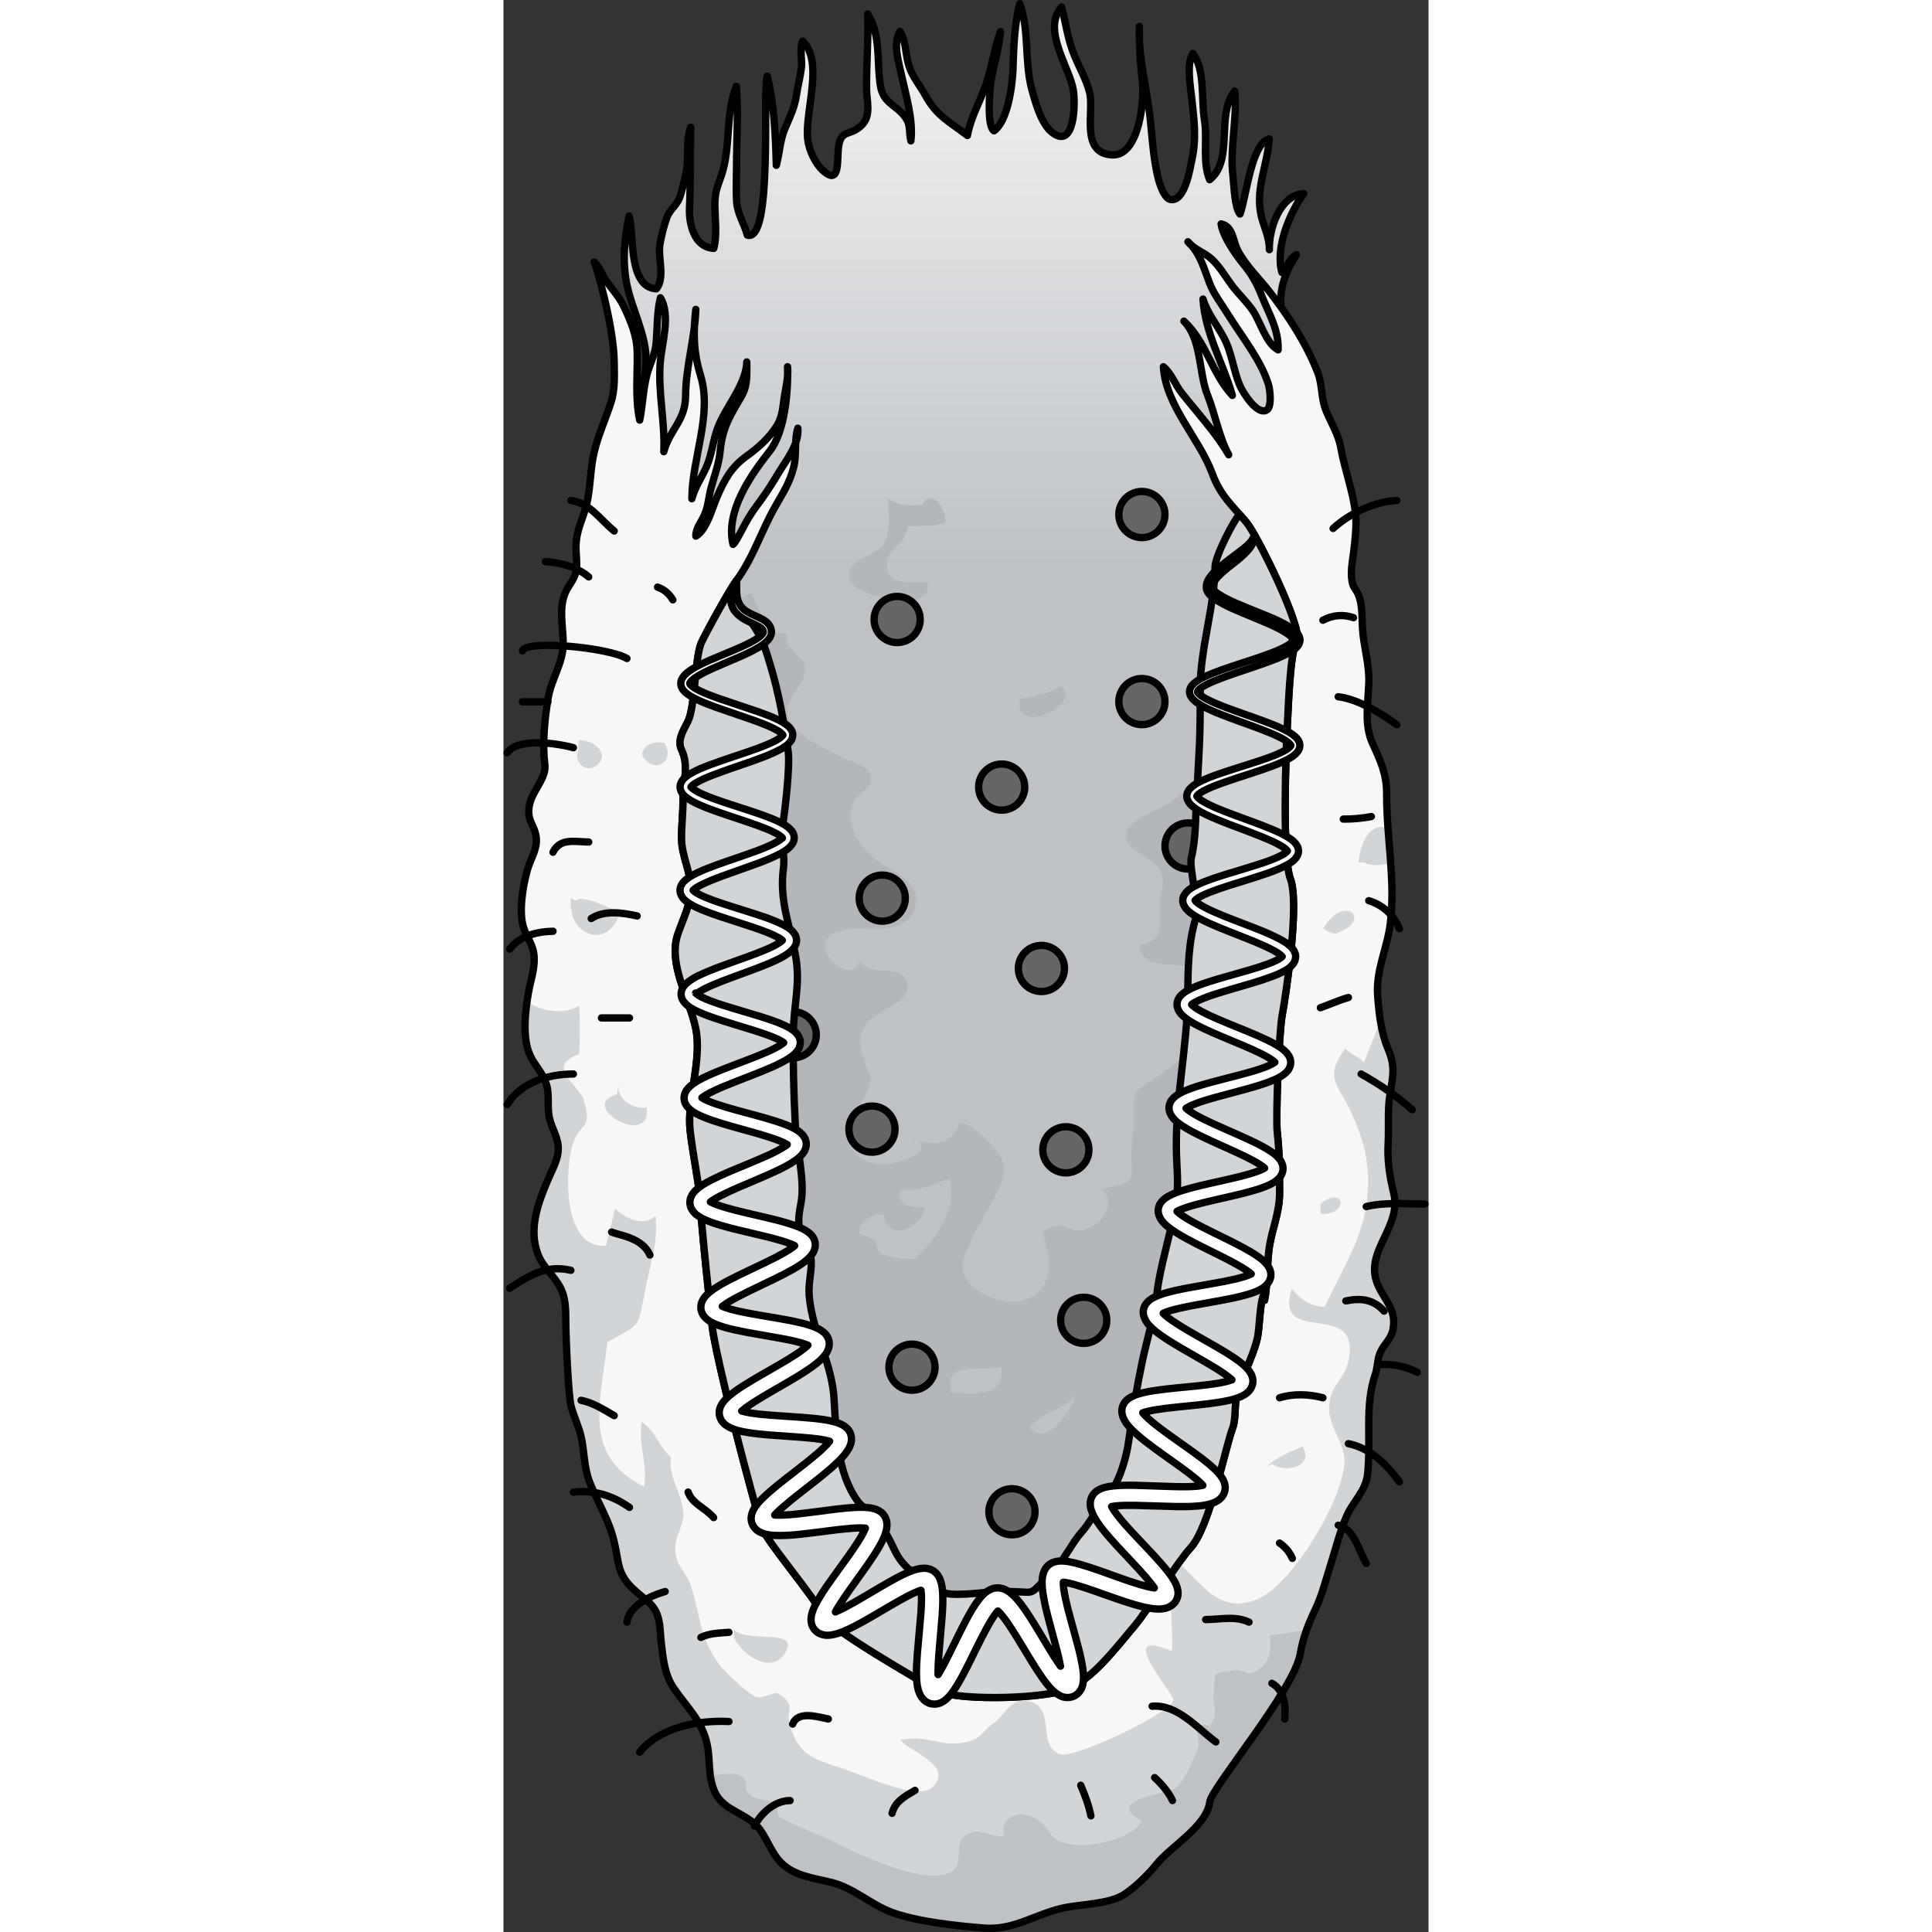 <?xml version="1.0" encoding="utf-8"?>
<!-- Created by: Science Figures, www.sciencefigures.org, Generator: Science Figures Editor -->
<svg version="1.1" id="Camada_1" xmlns="http://www.w3.org/2000/svg" xmlns:xlink="http://www.w3.org/1999/xlink" 
	 width="800px" height="800px" viewBox="0 0 126.217 263.603" enable-background="new 0 0 126.217 263.603"
	 xml:space="preserve">
<rect x="0" y="0" width="126.217" height="263.603" fill="#333333" stroke="none"/>
<g>
	<linearGradient id="SVGID_1_" gradientUnits="userSpaceOnUse" x1="66.231" y1="-14.852" x2="66.231" y2="76.977">
		<stop  offset="0" style="stop-color:#FFFFFF"/>
		<stop  offset="1" style="stop-color:#BEC2C6"/>
	</linearGradient>
	<path fill="url(#SVGID_1_)" d="M111.978,117.496c-0.282,0.164-0.348,0.485-0.908,0.58c0.195,1.709,1.745,2.694,2.431,4.211
		c0.807,1.784,0.047,3.377,0.21,5.228c0.29,3.277,1.957,5.561,3.088,8.454c1.183,3.027,0.806,6.619,0.738,9.797
		c-0.063,2.945-1.003,5.209-1.518,8.045c-0.633,3.482-0.282,6.348-1.647,9.728c-1.127,2.791-2.109,5.378-2.935,8.296
		c-0.999,3.528-2.366,6.358-2.062,10.063c0.374,4.551,0.127,9.512-0.199,14.072c-0.25,3.499-2.1,5.71-3.998,8.46
		c-1.471,2.131-2.474,4.815-3.661,7.123c-1.637,3.186-3.444,6.323-5.389,9.321c-1.748,2.693-4.497,3.434-7.486,4.075
		c-4.866,1.044-7.133,21.421-11.622,23.671c-6.785,3.401-18.43-14.242-25.58-17.815c-4.255-2.126-8.63-6.66-12.185-9.876
		c-3.441-3.114-5.508-7.763-8.037-11.626c-3.122-4.769-5.026-11.454-6.198-17.023c0.361,0.075,0.758,0.025,1.054-0.139
		c-0.48-1.261-1.22-2.515-1.643-3.77c-0.54-1.604-0.313-3.41-0.69-5.082c-0.59-2.614-1.728-5.104-2.398-7.69
		c-0.595-2.294-0.323-4.582-0.828-6.865c-1.125-5.078-2.624-10.3-3.012-15.49c-0.336-4.491-1.925-8.82-2.243-13.245
		c-0.156-2.173,0.021-4.301-0.239-6.473c-0.55-4.594,0.146-8.874,0.269-13.422c0.209-7.718-0.126-15.48,0.188-23.185
		c0.295-7.221,1.353-14.438,1.555-21.659c0.028-0.995-0.534-5.441-0.012-5.587c0.267-3.879,0.386-7.764,0.738-11.647
		c0.285-3.138,1.851-6.297,1.695-9.384c-0.163-3.233-1.878-6.424-2.573-9.62c-0.692-3.179-0.417-6.472,0.265-9.561
		c0.704,2.308-0.213,9.743,3.725,9.953c1.247-1.664,0.126-4.27,0.497-6.193c0.222-1.151,0.488-2.321,0.924-3.533
		c0.377-1.048,1.29-1.616,1.7-2.623c0.338-0.831,0.575-2.109,0.825-2.992c0.605-2.131-0.037-4.745,0.734-6.714
		c-0.059,3.667-0.003,7.34-0.168,10.99c-0.099,2.187,0.621,5.394,3.314,5.535c0.485-1.797,0.151-4.072,0.15-5.95
		c-0.001-1.792,0.344-2.395,0.877-3.961c1.342-3.938,0.521-8.375,2.044-12.193c0.306,3.544,0.035,7.231,0.035,10.8
		c0,1.59-0.084,3.206,0.001,4.793c0.1,1.868,0.986,2.929,1.467,4.706c3.501,1.084,2.08-19.359,2.705-21.7
		c0.971,3.622,1.156,8.396,1.253,12.177c0.463-1.719,0.494-3.414,1.207-5.087c0.688-1.617,1.294-2.798,1.55-4.539
		c0.179-1.213,0.503-2.416,0.66-3.631c0.146-1.13-0.263-2.716,0.174-3.694c2.958,2.92,0.233,9.7,0.702,13.461
		c0.175,1.407,0.991,3.246,2.123,4.251c2.333,2.072,1.85-1.556,2.07-3.229c0.342-2.599,1.634-1.391,3.243-3.094
		c1.238-1.311,0.598-3.19,0.584-4.887c-0.028-3.406,0.273-6.79,0.153-10.201c1.861,2.911,1.208,6.646,1.749,9.853
		c0.4,2.37,2.129,2.521,3.365,4.212c0.806,1.101,0.489,2.047,0.781,3.252c0.355-2.91-0.699-6.286-1.319-9.138
		c-0.359-1.652-1.163-4.237-0.164-5.811c0.847,1.411,0.736,3.211,1.237,4.768c0.475,1.476,1.467,2.586,2.206,3.936
		c1.577,2.882,3.258,3.587,5.755,5.514c0.481-2.601,1.714-4.541,2.57-7.078c0.785-2.326,1.099-4.839,1.943-7.12
		c-0.202,2.682-1.212,5.237-1.425,7.888c-0.08,0.995-0.383,5.075,0.541,5.67c1.931-1.409,2.518-6.325,2.591-8.462
		c0.105-3.071,0.171-5.915,0.923-8.886c1.323,3.55,0.629,7.881,1.62,11.609c0.435,1.635,1.273,4.742,2.745,5.921
		c3.195,2.559,3.238-4.05,2.928-5.822c-0.532-3.04-4.31-8.238-1.579-11.254c0.528,2.07,0.796,4.119,1.552,6.145
		c0.68,1.821,1.856,3.744,2.284,5.622c0.587,2.581-1.319,8.241,3.094,8.412c3.657,0.141,4.421-7.537,4.069-10.283
		c-0.314-2.448-0.407-4.769-0.404-7.252c-0.157,4.38,1.084,8.55,1.518,12.861c0.26,2.584,0.468,5.945,1.214,8.408
		c0.179,0.592,0.747,2.226,1.541,2.355c1.966,0.321,2.649-4.255,2.907-5.441c0.642-2.949,0.294-5.42-0.025-8.367
		c-0.168-1.552-0.746-4.784,0.142-6.128c1.714,2.137,1.137,6.39,1.587,9.037c0.442,2.6-0.307,5.783,0.71,8.193
		c3.376-2.665,0.798-8.896,3.43-12.091c0.366,3.829-0.705,7.694-0.247,11.58c0.154,1.308,0.219,4.333,0.96,5.195
		c0.848-2.189,1.534-9.673,3.989-10.251c-0.236,3.568-1.771,6.401-1.197,9.959c0.29,1.796,1.235,3.27,1.216,5.153
		c-0.089-2.659,1.352-7.432,4.687-7.649c-1.893,2.597-3.925,7.372-2.977,10.751c0.848-0.621,0.887-1.859,1.988-2.411
		c-1.904,2.892-2.79,5.951-1.629,9.34c0.578,1.688,1.023,3.194,1.355,4.964c0.349,1.86,1.485,3.769,1.612,5.567
		c0.233,3.302-0.553,6.568,0.022,9.957c0.342,2.014,0.853,3.589,0.694,5.66c-0.215,2.81-0.648,5.107,1.109,7.478
		c1.598,2.156,3.64,3.362,3.804,6.13c0.115,1.948-0.689,3.866-0.87,5.786c-0.332,3.534-0.784,6.399-1.699,9.846
		c-1.004,3.78-2.402,7.178-3.703,10.842c0.731,0.004,1.295-0.387,1.69-1.173C110.54,110.419,110.751,117.392,111.978,117.496z"/>
	<path fill="#B3B6BA" d="M25.543,82.539c0.481,3.827,6.419-1.111,8.233-1.634c0.979,1.929,1.532,3.693,2.883,5.196
		c0.516,0.574,1.435-0.051,1.927,0.451c0.349,0.356-0.077,1.138,0.171,1.381c0.1,0.098,2.283,2.555,2.254,2.461
		c0.851,2.781-2.533,4.502-2.292,6.881c0.294,2.906,5.612,5.103,7.771,6.21c1.013,0.52,3.014,0.797,3.423,1.967
		c0.812,2.322-1.636,2.638-2.212,4.139c-1.188,3.096,1.027,6.201,3.72,8.145c1.969,1.422,5.829,2.611,4.695,6.157
		c-1.209,3.78-5.672,2.648-8.312,2.819c-8.821,0.57-0.075,8.862,0.764,4.286c1.619,2.603,5.822,0.283,6.479,3.038
		c0.946,3.96-7.442,3.268-6.227,9.185c0.845,4.118,2.303,3.108,0.112,7.033c-1.738,3.115-3.359,6.686,1.085,8.353
		c2.731,1.024,10.239-1.582,5.484-3.668c1.928,1.665,6.178,1.531,6.616-1.754c2.07-0.011,6.14,4.224,6.232,6.234
		c0.112,2.458-3.474,7.168-4.411,9.555c-0.921,2.348-2.015,3.468-0.786,5.593c1.16,2.005,5.41,3.532,7.582,2.914
		c4.628-1.318,3.983-5.892,2.837-9.3c2.659-2.198,3.23,0.15,5.753-0.426c2.271-0.519,4.656-4.069,2.175-5.477
		c4.806-1.154,4.292-0.691,4.181-4.931c-0.039-1.511,0.415-3.496,0.366-5.263c-0.099-3.558,0.196-3.206,2.466-4.718
		c4.068-2.71,9.283-6.975,7.62-12.998c-1.359-4.924-9.177-0.548-9.343-5.508c3.728-0.328,2.507-3.213,2.737-5.817
		c0.178-2.019,0.99-2.395,0.022-4.329c-0.899-1.797-4.525-2.469-4.609-4.638c-0.088-2.28,4.448-3.522,5.82-4.438
		c2.23-1.488,5.719-5.118,6.561-7.538c1.338-3.85,0.564-4.89,3.198-8.481c2.528-3.446,3.214-6.329,3.796-10.636
		c3.655-0.962,3.63,3.604,3.672,5.986c0.128,7.307-2.128,12.858-4.623,19.647c-1.919,5.224-4.982,12.005-4.283,17.689
		c0.612,4.977,1.808,9.993,2.43,15.068c0.532,4.348,2.348,9.647,1.876,13.973c-0.657,6.021-2.587,12.149-3.189,18.296
		c-0.722,7.367,0.315,12.209-4.029,18.438c-4.45,6.382-6.849,13.851-11.689,20.026c-2.806,3.581-6.223,7.943-9.906,10.587
		c-3.901,2.8-7.287,6.995-11.791,8.775c-9.105,3.599-17.092-0.201-23.643-6.908c-6.71-6.869-5.116-17.424-5.536-26.467
		c-0.388-8.344,0.285-16.69,0.751-25.015c0.455-8.139-1.78-13.857-4.459-21.325c-2.005-5.59-3.147-10.903-3.931-16.787
		c-0.453-3.405-0.191-6.976-1.224-10.286c-0.979-3.136-2.311-5.106-2.352-8.493c-0.095-7.928,4.551-14.88,4.545-22.877
		C26.932,90.125,27.265,87.114,25.543,82.539z"/>
	<path fill="none" stroke="#000000" stroke-linecap="round" stroke-linejoin="round" stroke-miterlimit="10" d="M111.978,117.496
		c-0.282,0.164-0.348,0.485-0.908,0.58c0.195,1.709,1.745,2.694,2.431,4.211c0.807,1.784,0.047,3.377,0.21,5.228
		c0.29,3.277,1.957,5.561,3.088,8.454c1.183,3.027,0.806,6.619,0.738,9.797c-0.063,2.945-1.003,5.209-1.518,8.045
		c-0.633,3.482-0.282,6.348-1.647,9.728c-1.127,2.791-2.109,5.378-2.935,8.296c-0.999,3.528-2.366,6.358-2.062,10.063
		c0.374,4.551,0.127,9.512-0.199,14.072c-0.25,3.499-2.1,5.71-3.998,8.46c-1.471,2.131-2.474,4.815-3.661,7.123
		c-1.637,3.186-3.444,6.323-5.389,9.321c-1.748,2.693-4.497,3.434-7.486,4.075c-4.866,1.044-7.133,21.421-11.622,23.671
		c-6.785,3.401-18.43-14.242-25.58-17.815c-4.255-2.126-8.63-6.66-12.185-9.876c-3.441-3.114-5.508-7.763-8.037-11.626
		c-3.122-4.769-5.026-11.454-6.198-17.023c0.361,0.075,0.758,0.025,1.054-0.139c-0.48-1.261-1.22-2.515-1.643-3.77
		c-0.54-1.604-0.313-3.41-0.69-5.082c-0.59-2.614-1.728-5.104-2.398-7.69c-0.595-2.294-0.323-4.582-0.828-6.865
		c-1.125-5.078-2.624-10.3-3.012-15.49c-0.336-4.491-1.925-8.82-2.243-13.245c-0.156-2.173,0.021-4.301-0.239-6.473
		c-0.55-4.594,0.146-8.874,0.269-13.422c0.209-7.718-0.126-15.48,0.188-23.185c0.295-7.221,1.353-14.438,1.555-21.659
		c0.028-0.995-0.534-5.441-0.012-5.587c0.267-3.879,0.386-7.764,0.738-11.647c0.285-3.138,1.851-6.297,1.695-9.384
		c-0.163-3.233-1.878-6.424-2.573-9.62c-0.692-3.179-0.417-6.472,0.265-9.561c0.704,2.308-0.213,9.743,3.725,9.953
		c1.247-1.664,0.126-4.27,0.497-6.193c0.222-1.151,0.488-2.321,0.924-3.533c0.377-1.048,1.29-1.616,1.7-2.623
		c0.338-0.831,0.575-2.109,0.825-2.992c0.605-2.131-0.037-4.745,0.734-6.714c-0.059,3.667-0.003,7.34-0.168,10.99
		c-0.099,2.187,0.621,5.394,3.314,5.535c0.485-1.797,0.151-4.072,0.15-5.95c-0.001-1.792,0.344-2.395,0.877-3.961
		c1.342-3.938,0.521-8.375,2.044-12.193c0.306,3.544,0.035,7.231,0.035,10.8c0,1.59-0.084,3.206,0.001,4.793
		c0.1,1.868,0.986,2.929,1.467,4.706c3.501,1.084,2.08-19.359,2.705-21.7c0.971,3.622,1.156,8.396,1.253,12.177
		c0.463-1.719,0.494-3.414,1.207-5.087c0.688-1.617,1.294-2.798,1.55-4.539c0.179-1.213,0.503-2.416,0.66-3.631
		c0.146-1.13-0.263-2.716,0.174-3.694c2.958,2.92,0.233,9.7,0.702,13.461c0.175,1.407,0.991,3.246,2.123,4.251
		c2.333,2.072,1.85-1.556,2.07-3.229c0.342-2.599,1.634-1.391,3.243-3.094c1.238-1.311,0.598-3.19,0.584-4.887
		c-0.028-3.406,0.273-6.79,0.153-10.201c1.861,2.911,1.208,6.646,1.749,9.853c0.4,2.37,2.129,2.521,3.365,4.212
		c0.806,1.101,0.489,2.047,0.781,3.252c0.355-2.91-0.699-6.286-1.319-9.138c-0.359-1.652-1.163-4.237-0.164-5.811
		c0.847,1.411,0.736,3.211,1.237,4.768c0.475,1.476,1.467,2.586,2.206,3.936c1.577,2.882,3.258,3.587,5.755,5.514
		c0.481-2.601,1.714-4.541,2.57-7.078c0.785-2.326,1.099-4.839,1.943-7.12c-0.202,2.682-1.212,5.237-1.425,7.888
		c-0.08,0.995-0.383,5.075,0.541,5.67c1.931-1.409,2.518-6.325,2.591-8.462c0.105-3.071,0.171-5.915,0.923-8.886
		c1.323,3.55,0.629,7.881,1.62,11.609c0.435,1.635,1.273,4.742,2.745,5.921c3.195,2.559,3.238-4.05,2.928-5.822
		c-0.532-3.04-4.31-8.238-1.579-11.254c0.528,2.07,0.796,4.119,1.552,6.145c0.68,1.821,1.856,3.744,2.284,5.622
		c0.587,2.581-1.319,8.241,3.094,8.412c3.657,0.141,4.421-7.537,4.069-10.283c-0.314-2.448-0.407-4.769-0.404-7.252
		c-0.157,4.38,1.084,8.55,1.518,12.861c0.26,2.584,0.468,5.945,1.214,8.408c0.179,0.592,0.747,2.226,1.541,2.355
		c1.966,0.321,2.649-4.255,2.907-5.441c0.642-2.949,0.294-5.42-0.025-8.367c-0.168-1.552-0.746-4.784,0.142-6.128
		c1.714,2.137,1.137,6.39,1.587,9.037c0.442,2.6-0.307,5.783,0.71,8.193c3.376-2.665,0.798-8.896,3.43-12.091
		c0.366,3.829-0.705,7.694-0.247,11.58c0.154,1.308,0.219,4.333,0.96,5.195c0.848-2.189,1.534-9.673,3.989-10.251
		c-0.236,3.568-1.771,6.401-1.197,9.959c0.29,1.796,1.235,3.27,1.216,5.153c-0.089-2.659,1.352-7.432,4.687-7.649
		c-1.893,2.597-3.925,7.372-2.977,10.751c0.848-0.621,0.887-1.859,1.988-2.411c-1.904,2.892-2.79,5.951-1.629,9.34
		c0.578,1.688,1.023,3.194,1.355,4.964c0.349,1.86,1.485,3.769,1.612,5.567c0.233,3.302-0.553,6.568,0.022,9.957
		c0.342,2.014,0.853,3.589,0.694,5.66c-0.215,2.81-0.648,5.107,1.109,7.478c1.598,2.156,3.64,3.362,3.804,6.13
		c0.115,1.948-0.689,3.866-0.87,5.786c-0.332,3.534-0.784,6.399-1.699,9.846c-1.004,3.78-2.402,7.178-3.703,10.842
		c0.731,0.004,1.295-0.387,1.69-1.173C110.54,110.419,110.751,117.392,111.978,117.496z"/>
	<path fill="#F7F7F7" d="M26.241,42.222c-0.02,0.8-0.09,1.6-0.189,2.39C26.082,43.842,26.152,43.052,26.241,42.222z"/>
	<path fill="#F7F7F7" d="M38.772,51.122c0-0.38,0-0.74-0.01-1.08C38.802,50.372,38.802,50.742,38.772,51.122z"/>
	<path fill="#F7F7F7" d="M39.872,60.422c0.03-0.68,0.09-1.35,0.29-1.99C40.222,59.102,40.102,59.772,39.872,60.422z"/>
	<path fill="#F7F7F7" d="M119.072,174.702c0.75,2.42,2.85,3.72,2.3,6.63c-0.27,1.46-1.19,1.91-1.76,3.25
		c-0.38,0.88-0.34,2.02-0.66,2.93c-1.48,4.22-0.55,8.98-1.05,13.6c-0.24,2.29-1.91,3.68-2.79,5.6c-0.94,2.03-1.55,4.58-2.24,6.73
		c-0.69,2.17-1.15,4.15-2.13,6.21c-0.99,2.07-1.64,3.77-2.03,6.03c-0.85,4.89-12.09,18.23-12.34,20.15c-0.43,3.37-5.3,6.05-7.3,8.56
		c-1.1,1.38-2.83,3.06-4.31,4.04c-2.04,1.36-5.78,1.36-8.18,1.85c-3.92,0.8-6.87,3.13-11.02,2.79c-3.8-0.32-8.84-0.84-12.4-2.09
		c-3.02-1.06-5.27-3.37-8.47-4.16c-2.33-0.57-4.93-0.83-6.77-2.63c-1.31-1.27-1.88-3.13-2.89-4.51c-1.7-2.34-4.99-2.52-6.19-5.18
		c-0.99-2.18-0.57-4.23-1.06-6.51c-0.69-3.26-2.82-5.1-4.57-7.7c-1.2-1.78-1.42-3.87-1.67-6c-0.27-2.27,0.01-4.19-1.83-5.78
		c-2-1.71-3.57-2.67-4.07-5.4c-0.4-2.18-0.61-3.56-1.5-5.66c-0.76-1.77-1.76-3.59-2.44-5.39c-0.74-1.95-0.65-4.05-1.11-6.05
		c-0.34-1.48-1.03-2.79-1.39-4.26c-0.32-1.28-0.69-8.86-0.7-11.7c-0.01-1.38-0.02-2.83-0.61-4.11c-0.82-1.79-2.49-2.97-3.19-4.81
		c-1.31-3.46,0.01-6.95,1.36-10.16c0.61-1.45,1.49-2.85,1.41-4.49c-0.07-1.41-0.9-2.58-1.2-3.92c-0.38-1.74,0.13-3.31-0.55-5.03
		c-0.53-1.32-1.55-2.31-2.12-3.6c-0.89-2.03-0.73-4.92-0.38-7.3c0.06-0.42,0.12-0.82,0.19-1.2c0.29-1.67,0.84-3.09,0.78-4.76
		c-0.07-1.79-0.92-2.5-1.44-4.11c-0.7-2.13-0.11-5.68,0.52-7.89c0.48-1.7,1.58-3.07,1.11-4.93c-0.32-1.22-0.98-1.74-0.93-3.13
		c0.07-2.09,1.51-3.28,2.07-5.09c0.28-0.9,0.06-1.44,0.01-2.36c-0.14-2.59,0.12-5.2,0.53-7.74c0.45-2.82,2.11-4.93,2.09-7.67
		c-0.01-2.27-0.65-4.76,0.31-6.92c0.45-1.02,1.19-1.72,1.43-2.84c0.22-0.99,0-2.28,0-3.3c0-2.39,0.96-3.81,1.48-5.99
		c0.46-1.95,0.47-4.26,0.87-6.35c0.49-2.58,1.64-4.99,2.43-7.46c0.57-1.75,0.46-3.62,0.44-5.53c-0.05-4.95-2.59-13.61-2.75-13.62
		c0.74,0.62,1.06,1.73,1.64,2.56c0.8,1.15,1.77,2.17,2.39,3.46c0.95,1.98,1.8,4.01,1.85,6.21c0.07,2.99-0.31,6.43,0.35,9.35
		c0.47-2.33,0.45-4.79,1.24-7.06c0.49-1.4,0.9-2.14,1.02-3.67c0.15-1.95,0.09-4.06,0.56-5.96c1.43,2.37,0.21,6.15-0.01,8.72
		c-0.35,4.11,0.66,8.19,0.47,12.28c0.81-3.03,2.96-4.23,2.98-7.59c0.02-3.2,0.81-6.31,1.2-9.43c-0.09,2.2,0.11,4.25,0.83,6.59
		c1.66,5.42-1.17,11.33-1.18,16.86c0.41-1.6,1.4-2.96,2.02-4.43c0.71-1.68,0.87-3.52,1.5-5.23c1.05-2.83,3.91-5.96,3.98-9.01
		c-0.02,1.64,0.15,3.18-0.71,4.65c-1.52,2.6-2.61,4.24-2.92,7.46c-0.19,1.94-0.76,3.26-1.25,5.09c-0.34,1.29-0.36,2.39-0.89,3.65
		c-0.4,0.93-1.22,1.88-1.18,2.92c1.49-0.86,2.24-3.85,2.91-5.39c1.01-2.35,1.92-4.03,4.04-5.55c1.52-1.1,3.03-2.42,4.09-4.12
		c0.66-1.05,0.81-2.26,0.96-3.46c0.12-0.99,0.44-2.3,0.52-3.47c-0.03,3.34-0.58,8.01-2.43,10.37c-2.61,3.31-6.09,8.24-5.02,12.74
		c0.29-0.14,1.24-2.03,1.54-2.59c0.72-1.37,1.34-2.2,2.26-3.45c0.85-1.16,1.7-2.53,2.43-3.75c0.729-1.22,1.8-2.61,2.32-4.07
		c-0.05,1.1,0,2.24-0.28,3.33c-0.56,2.24-1.54,3.63-2.61,5.54c-1.85,3.31-2.97,6.91-5.19,9.9c-0.11,0.15-0.25,0.36-0.41,0.62
		c-1.34,2.1-4.21,7.35-4.47,8.1c-0.81,2.32-0.78,8.48-1.71,10.44c-0.57,1.22-1.57,2.57-0.88,4.01c1.02,2.13,0.17,4.51,0.18,6.75
		c0.01,1.8-0.23,3.62-0.2,5.4c0.03,2.27,1.24,4.43,1.26,6.69c0.01,2.14-1.06,4.22-1.75,6.2c-1.42,4.08,1.53,8.75,2.4,12.81
		c0.97,4.47-1.25,9.68-0.73,14.15c0.37,3.21,1.29,7.67,1.37,9.66c0.13,3.22,1.44,15.24,1.63,16.95c0.29,2.67,2.8,13.41,6.65,27.2
		c0.52,1.88,7.69,10.18,8.28,12c0.63,1.93,13.79,9.27,15.46,10.37c2.29,1.51,13.94,1.33,17.74,0.06c3.56-1.19,7.04-5.88,9.52-8.8
		c1.07-1.26,2.96-4.15,4.69-6.69c0.46-0.65,0.9-1.29,1.31-1.86c0.62-0.87,1.19-1.6,1.63-2.08c2.58-2.81,4.7-13.6,5.72-16.32
		c0.48-1.29,0.22-3.04,0.58-4.41c0.29-1.08,0.71-2.05,1.1-3.08c0.57-1.54,1.29-3.07,1.67-4.67s0.31-4.98,0.97-6.24
		c-0.11,0.34-0.1,0.66,0.04,0.96c0.45-2.31,0.3-4.65,0.61-6.98c0.38-2.78,1.45-4.9,1.44-7.71c-0.01-2.74,0-5.4-0.31-8.13
		c-0.24-2.09,0.23-13.72,0.66-16.05c0.53-2.87,2.4-15.24,1.13-18.61c-1.14-3.01-0.63-17.34-0.41-21.22
		c0.14-2.34,0.32-9.47,1.28-11.39c0.811-1.63-5.37-14.25-6.87-16.05c-0.32-0.38-0.63-0.74-0.93-1.07c-1.53-1.71-2.8-3.04-3.73-5.57
		c-1.78-4.86-6.35-9.21-6.67-14.59c1.12,0.94,1.6,2.45,2.51,3.59c2.15,2.73,4.64,5.4,6.4,8.42c-1.31-2.37-1.86-5.57-2.88-8.12
		c-1.24-3.1-0.79-7.62-3.23-10.11c3.06,2.82,3.81,7.11,6.6,10.13c-1.24-4.38-3.72-8.45-4-13.15c0.59,1.91,1.88,3.49,2.82,5.21
		c1.16,2.14,1.31,4.54,2.27,6.7c0.41,0.93,2.35,4.04,3.63,3.22c0.69-0.44,0.44-2.73,0.22-3.45c-1-3.29-3.64-6.54-5.45-9.46
		c-0.9-1.45-2.01-2.86-2.6-4.4c-0.72-1.87-1.16-3.67-2.52-5.19c0.82,0.74,1.93,1.13,2.77,1.88c1.11,1.01,1.89,2.39,2.78,3.59
		c0.89,1.21,2.05,2.25,2.88,3.48c1.061,1.57,1.75,4.41,3.45,5.36c0.1-2.77-1.23-4.85-2.23-7.37c-0.74-1.87-1.34-2.9-2.61-4.45
		c-1.04-1.28-2.73-3.75-2.94-5.37c1.62,0.32,1.62,2.3,2.22,3.49c1.05,2.11,2.91,3.88,4.36,5.73c2.57,3.28,5.12,7.19,6.62,11.1
		c0.65,1.69,0.41,3.37,1.08,5.07c0.71,1.79,1.72,3.25,2.06,5.19c0.6,3.41,2.16,7.15,2.06,10.56c-0.05,1.67-0.26,3.26-0.48,4.81
		c-0.15,1.09-0.32,2.91,0.32,3.78c1.1,1.48,0.95,3.56,1.04,5.32c0.14,2.55,0.95,4.93,0.88,7.49c-0.08,2.81-0.7,5.74,0.52,8.37
		c1.09,2.39,1.92,4.19,1.91,6.87c-0.01,1.62,0.08,3.2,0.19,4.78c0.11,1.53,0.25,3.06,0.35,4.58c0.2,2.68,0.29,5.37-0.02,8.16
		c-0.39,3.48-2.02,6.43-1.75,10.05c0.08,1.1,0.2,2.28,0.39,3.44c0.21,1.3,0.52,2.58,1,3.71c1.06,2.47,0.7,3.78,0.28,6.34
		c-0.34,2.06-0.12,4.41-0.24,6.56c-0.13,2.43,0.22,4.61,0.77,6.9C122.542,167.252,117.772,170.512,119.072,174.702z"/>
	<path fill="#D2D5D8" d="M119.072,174.702c0.75,2.42,2.85,3.72,2.3,6.63c-0.27,1.46-1.19,1.91-1.76,3.25
		c-0.38,0.88-0.34,2.02-0.66,2.93c-1.48,4.22-0.55,8.98-1.05,13.6c-0.24,2.29-1.91,3.68-2.79,5.6c-0.94,2.03-1.55,4.58-2.24,6.73
		c-0.69,2.17-1.15,4.15-2.13,6.21c-0.47,0.97-0.86,1.87-1.18,2.77c-0.36,1.02-0.64,2.06-0.85,3.26
		c-0.85,4.89-12.09,18.23-12.34,20.15c-0.43,3.37-5.3,6.05-7.3,8.56c-1.1,1.38-2.83,3.06-4.31,4.04c-2.04,1.36-5.78,1.36-8.18,1.85
		c-3.92,0.8-6.87,3.13-11.02,2.79c-3.8-0.32-8.84-0.84-12.4-2.09c-3.02-1.06-5.27-3.37-8.47-4.16c-2.33-0.57-4.93-0.83-6.77-2.63
		c-1.31-1.27-1.88-3.13-2.89-4.51c-1.7-2.34-4.99-2.52-6.19-5.18c-0.33-0.72-0.5-1.42-0.6-2.12c-0.21-1.43-0.13-2.86-0.46-4.39
		c-0.69-3.26-2.82-5.1-4.57-7.7c-1.2-1.78-1.42-3.87-1.67-6c-0.27-2.27,0.01-4.19-1.83-5.78c-2-1.71-3.57-2.67-4.07-5.4
		c-0.4-2.18-0.61-3.56-1.5-5.66c-0.76-1.77-1.76-3.59-2.44-5.39c-0.74-1.95-0.65-4.05-1.11-6.05c-0.34-1.48-1.03-2.79-1.39-4.26
		c-0.32-1.28-0.69-8.86-0.7-11.7c-0.01-1.38-0.02-2.83-0.61-4.11c-0.82-1.79-2.49-2.97-3.19-4.81c-1.31-3.46,0.01-6.95,1.36-10.16
		c0.61-1.45,1.49-2.85,1.41-4.49c-0.07-1.41-0.9-2.58-1.2-3.92c-0.38-1.74,0.13-3.31-0.55-5.03c-0.53-1.32-1.55-2.31-2.12-3.6
		c-0.89-2.03-0.73-4.92-0.38-7.3c2.01,1.49,5.24,1.79,7.1,0.58c0.14,2.17,0.12,4.46,0,6.63c-4.76,1.69-0.05,4.08,0.63,6.23
		c1.32,4.23-0.71,3.03-1.59,6.37c-1.07,4.03-1.07,14.01,4.61,13.51c0.48-1.7,0.89-3.4,1.23-5.09c1.54,1.43,3.8,2.55,5.56,1.04
		c0.34,3.86-0.74,6.49-1.43,10.12c-1.04,5.45-0.58,4.46-5.18,7.12c-0.76,7.81-3.66,15.41,5.04,19.7c0.52-3-0.83-5.78-0.35-8.81
		c1.91,1.09,2.43,3.53,4,4.77c-0.34,3.03,1.62,5.02,1.7,7.74c0.05,1.76-1.3,3.22-1.1,5.14c0.24,2.2,1.48,2.72,2.11,4.64
		c1.36,4.09,1.229,7.63,4.27,11.24c0.61,0.73,3.59,3.54,4.59,3.94c0.9,0.36,2.67-0.77,3.12-0.45c2.8,2,0.68,1.97,1.69,4.81
		c1.41,3.95,3.21,4.13,7.71,5.65c2.17,0.73,9.57,4.16,11.5,2.4c3.21-2.94-2.83-4.82-4.31-6.5c3.36-0.75,5.39,0.73,7.94,0.44
		c3.34-0.37,2.89-1.45,4.95-2.84c1.07-0.72,2.14-3.01,3.83-2.98c5.01,0.1,1.64,6.18,5.13,7.32c1.97,0.65,15.36-5.78,15.42-7.4
		c0.04-1.02-8.3-10.16-0.19-6.67c0.16-3.33-0.29-6.76-0.38-10.17c-0.03-0.93-0.03-1.86,0.02-2.79c0.44,0.26,0.87,0.57,1.29,0.93
		c3.06,2.62,5.62,7.34,11.02,4.81c4.53-2.11,11.4-13.42,11.59-18.61c0.09-2.47-2.26-4.96-2.09-7.52c0.2-3.24,2.07-3.55,2.64-6.26
		c1.8-8.68-10.29-1.73-7.73-9.87c0.98,1.38,2.7,2.51,4.5,2.5c2.27-4.95,5.4-9.54,5.83-15.27c0.34-4.58-0.52-7.51-2.34-11.49
		c-1.58-3.47-3.71-4.43-0.69-8.52c0.65,0.81,1.92,1.16,2.53,1.89c0.74-1.63,1.42-3.71,2.27-5.57c0.21,1.3,0.52,2.58,1,3.71
		c1.06,2.47,0.7,3.78,0.28,6.34c-0.34,2.06-0.12,4.41-0.24,6.56c-0.13,2.43,0.22,4.61,0.77,6.9
		C122.542,167.252,117.772,170.512,119.072,174.702z"/>
	<path fill="#D2D5D8" d="M121.042,117.692c-1.23,0.39-2.54,0.53-3.67-0.02h-0.7c0.35-3.99,2.51-5.58,4.02-4.56
		C120.802,114.642,120.942,116.172,121.042,117.692z"/>
	<path fill="#BEC2C6" d="M109.562,222.422c-0.36,1.02-0.64,2.06-0.85,3.26c-0.85,4.89-12.09,18.23-12.34,20.15
		c-0.43,3.37-5.3,6.05-7.3,8.56c-1.1,1.38-2.83,3.06-4.31,4.04c-2.04,1.36-5.78,1.36-8.18,1.85c-3.92,0.8-6.87,3.13-11.02,2.79
		c-3.8-0.32-8.84-0.84-12.4-2.09c-3.02-1.06-5.27-3.37-8.47-4.16c-2.33-0.57-4.93-0.83-6.77-2.63c-1.31-1.27-1.88-3.13-2.89-4.51
		c-1.7-2.34-4.99-2.52-6.19-5.18c-0.33-0.72-0.5-1.42-0.6-2.12c0.271-0.08,0.51-0.15,0.71-0.19c0.62-0.13,2.75-0.28,3.23-0.01
		c1.55,0.83,0.37,1.79,1.35,2.62c1.05,0.89,2.35,0.57,3.46,1.27c0.63,0.39,0.16,1.51,0.771,1.87c2.37,1.39,4.979,2.14,7.36,3.38
		c3.01,1.57,13.3,6.49,16.28,3.83c1.38-1.23-0.02-3.38,1.61-4.71c1.729-1.41,3.27,0.35,5.28,0.05c-0.59-2.87,2.4-3.66,4.55-2.23
		c2.38,1.59,1.02,2.55,4.28,3.32c2.65,0.62,8.77-0.63,9.96-3.15c-5.43-2.91,3.47-3.62,4.64-4.49c1.32-0.99,2.58-4.21,3.05-5.56
		c0.27-0.79-0.37-1.97,0.06-2.73c0.33-0.58,1.53-0.29,1.53-0.11c1.28-2.08,0.36-2.15,0.55-4.85c0.2-2.88-0.16-2.17,2.52-2.77
		c1.84-0.42,1.86,1.25,3.76-0.24c1.52-1.21,1.49-2.68,1.36-4.57C105.432,223.062,107.652,222.672,109.562,222.422z"/>
	<g>
		<circle fill="#666666" cx="39.536" cy="141.186" r="3.147"/>
		
			<circle fill="none" stroke="#000000" stroke-linecap="round" stroke-linejoin="round" stroke-miterlimit="10" cx="39.536" cy="141.186" r="3.147"/>
	</g>
	<g>
		<circle fill="#666666" cx="93.403" cy="115.424" r="3.147"/>
		
			<circle fill="none" stroke="#000000" stroke-linecap="round" stroke-linejoin="round" stroke-miterlimit="10" cx="93.403" cy="115.424" r="3.147"/>
	</g>
	<path fill="none" stroke="#000000" stroke-linecap="round" stroke-linejoin="round" stroke-miterlimit="10" d="M15.109,49.364
		c0.019,1.91,0.129,3.782-0.435,5.531c-0.795,2.463-1.941,4.874-2.436,7.455c-0.401,2.091-0.405,4.4-0.866,6.353
		c-0.515,2.18-1.481,3.603-1.48,5.993c0,1.018,0.216,2.306,0.004,3.295c-0.239,1.117-0.988,1.818-1.437,2.838
		c-0.954,2.163-0.32,4.658-0.306,6.924c0.017,2.744-1.643,4.847-2.091,7.666c-0.405,2.544-0.665,5.155-0.526,7.743
		c0.049,0.916,0.272,1.463-0.009,2.36c-0.564,1.805-2.001,3-2.072,5.092c-0.047,1.389,0.608,1.908,0.923,3.129
		c0.48,1.857-0.623,3.224-1.107,4.925c-0.629,2.213-1.218,5.768-0.521,7.896c0.526,1.607,1.369,2.32,1.44,4.109
		c0.066,1.671-0.489,3.083-0.781,4.754c-0.444,2.538-0.856,6.113,0.196,8.505c0.565,1.285,1.59,2.282,2.112,3.595
		c0.688,1.729,0.177,3.298,0.558,5.033c0.294,1.34,1.126,2.509,1.195,3.925c0.079,1.639-0.793,3.038-1.404,4.484
		c-1.355,3.209-2.676,6.697-1.36,10.164c0.699,1.841,2.365,3.022,3.183,4.805c0.589,1.285,0.609,2.731,0.612,4.113
		c0.007,2.839,0.384,10.422,0.7,11.696c0.364,1.468,1.05,2.786,1.391,4.265c0.461,2,0.374,4.102,1.113,6.051
		c0.682,1.798,1.675,3.618,2.434,5.392c0.894,2.091,1.106,3.472,1.505,5.655c0.5,2.735,2.072,3.688,4.065,5.401
		c1.846,1.586,1.567,3.513,1.836,5.784c0.251,2.122,0.468,4.219,1.666,5.998c1.749,2.599,3.885,4.441,4.576,7.697
		c0.484,2.28,0.064,4.327,1.052,6.511c1.203,2.66,4.49,2.84,6.192,5.174c1.009,1.384,1.582,3.241,2.887,4.512
		c1.847,1.799,4.444,2.061,6.774,2.636c3.203,0.791,5.453,3.097,8.474,4.16c3.555,1.251,8.595,1.771,12.392,2.084
		c4.15,0.342,7.106-1.99,11.026-2.786c2.402-0.488,6.141-0.488,8.179-1.848c1.478-0.987,3.212-2.665,4.31-4.042
		c1.997-2.506,6.867-5.194,7.304-8.562c0.249-1.919,11.483-15.26,12.332-20.147c0.392-2.26,1.044-3.963,2.029-6.029
		c0.986-2.068,1.442-4.043,2.137-6.217c0.685-2.146,1.301-4.693,2.235-6.727c0.881-1.92,2.549-3.306,2.794-5.6
		c0.494-4.623-0.426-9.38,1.049-13.6c0.32-0.914,0.277-2.053,0.658-2.934c0.575-1.331,1.49-1.781,1.766-3.246
		c0.546-2.906-1.55-4.211-2.301-6.627c-1.3-4.188,3.464-7.455,2.4-11.852c-0.555-2.292-0.907-4.466-0.771-6.902
		c0.12-2.145-0.101-4.494,0.237-6.557c0.421-2.564,0.783-3.871-0.275-6.339c-0.919-2.142-1.218-4.826-1.391-7.155
		c-0.269-3.618,1.356-6.573,1.747-10.052c0.673-5.987-0.543-11.54-0.521-17.521c0.01-2.679-0.816-4.476-1.912-6.861
		c-1.211-2.634-0.601-5.566-0.518-8.37c0.075-2.566-0.739-4.947-0.873-7.499c-0.092-1.755,0.06-3.832-1.044-5.319
		c-0.644-0.868-0.471-2.691-0.318-3.778c0.218-1.543,0.429-3.139,0.477-4.808c0.098-3.405-1.46-7.146-2.059-10.56
		c-0.339-1.935-1.347-3.399-2.056-5.192c-0.671-1.696-0.439-3.378-1.088-5.068c-1.501-3.909-4.042-7.82-6.613-11.101
		c-1.45-1.85-3.312-3.621-4.366-5.725c-0.599-1.196-0.602-3.175-2.215-3.493c0.205,1.616,1.899,4.092,2.939,5.365
		c1.268,1.553,1.868,2.582,2.608,4.453c0.997,2.518,2.326,4.598,2.233,7.372c-1.703-0.954-2.387-3.787-3.451-5.362
		c-0.834-1.235-1.991-2.275-2.882-3.483c-0.886-1.201-1.667-2.577-2.779-3.586c-0.989-0.897-2.347-1.266-3.194-2.325
		c1.69,1.618,2.157,3.569,2.945,5.632c0.589,1.542,1.698,2.952,2.597,4.401c1.812,2.921,4.452,6.167,5.451,9.464
		c0.218,0.719,0.472,3.007-0.217,3.447c-1.282,0.818-3.226-2.294-3.637-3.221c-0.957-2.159-1.109-4.556-2.27-6.698
		c-0.933-1.72-2.227-3.306-2.817-5.208c0.281,4.695,2.762,8.769,4.007,13.149c-2.796-3.019-3.549-7.311-6.608-10.13
		c2.44,2.489,1.99,7.002,3.23,10.102c1.022,2.554,1.576,5.755,2.881,8.127c-1.76-3.024-4.247-5.693-6.403-8.419
		c-0.905-1.144-1.385-2.648-2.509-3.596c0.328,5.381,4.891,9.732,6.675,14.59c1.112,3.029,2.724,4.335,4.658,6.647
		c1.499,1.792,7.677,14.418,6.868,16.045c-0.954,1.919-1.14,9.053-1.274,11.391c-0.223,3.884-0.729,18.213,0.404,21.217
		c1.271,3.368-0.603,15.745-1.13,18.609c-0.431,2.337-0.898,13.958-0.657,16.057c0.313,2.725,0.3,5.387,0.309,8.129
		c0.009,2.803-1.061,4.929-1.437,7.71c-0.314,2.327-0.167,4.67-0.615,6.977c-0.14-0.295-0.151-0.615-0.035-0.96
		c-0.667,1.258-0.591,4.636-0.97,6.237c-0.38,1.604-1.098,3.131-1.672,4.669c-0.389,1.04-0.814,2.007-1.1,3.084
		c-0.364,1.372-0.096,3.122-0.576,4.406c-1.021,2.73-3.147,13.52-5.725,16.322c-1.878,2.042-5.864,8.549-7.63,10.63
		c-2.481,2.924-5.955,7.612-9.522,8.804c-3.793,1.268-15.449,1.444-17.739-0.065c-1.67-1.1-14.827-8.435-15.457-10.37
		c-0.592-1.818-7.758-10.121-8.283-12c-3.851-13.79-6.361-24.526-6.652-27.196c-0.186-1.71-1.5-13.73-1.63-16.957
		c-0.08-1.987-0.999-6.445-1.37-9.652c-0.516-4.469,1.703-9.687,0.738-14.152c-0.878-4.059-3.829-8.727-2.406-12.812
		c0.688-1.975,1.766-4.06,1.75-6.202c-0.018-2.26-1.226-4.419-1.259-6.691c-0.026-1.775,0.207-3.598,0.2-5.394
		c-0.009-2.246,0.841-4.626-0.174-6.749c-0.692-1.447,0.305-2.789,0.879-4.01c0.925-1.965,0.897-8.124,1.707-10.447
		c0.291-0.835,3.874-7.357,4.882-8.713c2.222-2.99,3.333-6.592,5.185-9.901c1.072-1.916,2.049-3.305,2.616-5.546
		c0.443-1.752,0.045-3.639,0.564-5.319c0.198,2.193-1.55,4.308-2.606,6.064c-0.731,1.216-1.581,2.585-2.437,3.75
		c-0.919,1.249-1.533,2.076-2.256,3.445c-0.3,0.568-1.253,2.457-1.543,2.595c-1.069-4.503,2.412-9.431,5.021-12.744
		c2.074-2.633,2.526-8.181,2.421-11.5c0.17,1.354-0.343,3.269-0.511,4.606c-0.15,1.198-0.295,2.41-0.953,3.461
		c-1.061,1.696-2.571,3.016-4.096,4.112c-2.119,1.524-3.027,3.209-4.044,5.551c-0.67,1.543-1.419,4.531-2.907,5.392
		c-0.043-1.04,0.781-1.991,1.178-2.922c0.537-1.261,0.551-2.356,0.894-3.643c0.487-1.83,1.058-3.149,1.248-5.09
		c0.315-3.221,1.399-4.86,2.918-7.459c0.863-1.477,0.697-3.017,0.711-4.657c-0.07,3.053-2.924,6.182-3.978,9.017
		c-0.634,1.705-0.788,3.549-1.495,5.224c-0.622,1.473-1.616,2.828-2.024,4.43c0.009-5.533,2.839-11.441,1.178-16.855
		c-0.971-3.164-0.998-5.801-0.638-8.987c-0.118,3.948-1.372,7.802-1.394,11.824c-0.018,3.363-2.166,4.561-2.972,7.591
		c0.185-4.094-0.827-8.17-0.475-12.285c0.219-2.562,1.443-6.342,0.009-8.719c-0.467,1.899-0.41,4.012-0.561,5.963
		c-0.119,1.534-0.524,2.272-1.013,3.671c-0.794,2.272-0.775,4.733-1.247,7.062c-0.654-2.922-0.275-6.359-0.345-9.355
		c-0.051-2.197-0.899-4.224-1.851-6.207C15.77,40.468,14.801,39.455,14,38.3c-0.575-0.829-0.903-1.938-1.635-2.555
		C12.526,35.757,15.058,44.41,15.109,49.364z"/>
	<g>
		<path fill="#D2D5D8" d="M106.962,98.712c-0.22,3.88-0.73,18.21,0.41,21.22c1.27,3.37-0.6,15.74-1.13,18.61
			c-0.43,2.33-0.9,13.96-0.66,16.05c0.31,2.73,0.3,5.39,0.31,8.13c0.01,2.81-1.06,4.93-1.44,7.71c-0.31,2.33-0.16,4.67-0.61,6.98
			c-0.14-0.3-0.15-0.62-0.04-0.96c-0.66,1.26-0.59,4.64-0.97,6.24s-1.1,3.13-1.67,4.67c-0.39,1.03-0.81,2-1.1,3.08
			c-0.36,1.37-0.1,3.12-0.58,4.41c-1.02,2.72-3.14,13.51-5.72,16.32c-1.88,2.04-5.87,8.55-7.63,10.63c-2.48,2.92-5.96,7.61-9.52,8.8
			c-3.8,1.27-15.45,1.45-17.74-0.06c-1.67-1.1-14.83-8.44-15.46-10.37c-0.59-1.82-7.76-10.12-8.28-12
			c-3.85-13.79-6.36-24.53-6.65-27.2c-0.19-1.71-1.5-13.73-1.63-16.95c-0.08-1.99-1-6.45-1.37-9.66c-0.52-4.47,1.7-9.68,0.73-14.15
			c-0.87-4.06-3.82-8.73-2.4-12.81c0.69-1.98,1.76-4.06,1.75-6.2c-0.02-2.26-1.23-4.42-1.26-6.69c-0.03-1.78,0.21-3.6,0.2-5.4
			c-0.01-2.24,0.84-4.62-0.18-6.75c-0.69-1.44,0.31-2.79,0.88-4.01c0.93-1.96,0.9-8.12,1.71-10.44c0.26-0.75,3.13-6,4.47-8.1
			c0.2,1.75,0.911,3.049,1.901,4.379c1.89,2.53,2.215,3.508,3.145,6.608c1.16,3.84,1.86,7.86,2.42,11.74
			c0.27,1.89-0.436,8.273-0.776,10.123c-0.38,2.1,0.391,3.673,0.121,5.823c-0.56,4.38,0.82,7.57,1.61,11.65
			c0.8,4.11-0.237,6.861-0.267,11.051c-0.03,4,0.06,7.96,0.27,12.01c0.17,3.54,1.386,7.826,0.776,10.996
			c-0.49,2.57-0.46,3.39,0.81,5.76c1.28,2.36,0.081,4.3,0.331,6.96c0.46,4.99,3.107,9,3.387,14.04
			c0.25,4.56,0.447,10.109,3.257,13.919c0.89,1.2,2.53,1.53,3.36,2.61c0.3,0.39-0.14,0.89,0.1,1.21c1.45,2,1.386,3.481,3.396,5.331
			c1.03,0.94,2.757,0.237,3.517,1.386c0.18,0.26,0.919,1.417,1.1,1.697c0.6,0.89,5.922,0.115,7.313,0.064
			c6.459-0.227,3.664,1.236,7.891-2.804c1.187-1.123,2.558-3.883,3.708-5.163c1.25-1.4,1.784-2.713,3.074-4.163
			c2.07-2.31,3.153-5.863,3.533-8.803c0.43-3.29,1.06-6.92,1.75-10.24c0.73-3.52,1.667-6.173,2.087-9.783
			c0.38-3.33,1.878-8.103,2.478-11.543c0.58-3.32,0.13-5.068,0.13-8.478c-0.01-6.96,1.49-13.51,1.56-20.42
			c0.04-3.84,0.057-7.209,1.177-10.779c0.41-1.31-1.038-6.633-0.688-8.003c0.61-2.37,0.56-5.33,0.69-7.77
			c0.41-7.6,0.532-7.763,0.522-15.413c0-5.27,1.982-11.242,2.022-16.462c0.01-1.46,2.665-6.601,3.355-7.141
			c0.3,0.33,0.61,0.69,0.93,1.07c1.5,1.8,7.68,14.42,6.87,16.05C107.282,89.242,107.102,96.372,106.962,98.712z"/>
		<path fill="none" stroke="#000000" stroke-linecap="round" stroke-linejoin="round" stroke-miterlimit="10" d="M106.962,98.712
			c-0.22,3.88-0.73,18.21,0.41,21.22c1.27,3.37-0.6,15.74-1.13,18.61c-0.43,2.33-0.9,13.96-0.66,16.05c0.31,2.73,0.3,5.39,0.31,8.13
			c0.01,2.81-1.06,4.93-1.44,7.71c-0.31,2.33-0.16,4.67-0.61,6.98c-0.14-0.3-0.15-0.62-0.04-0.96c-0.66,1.26-0.59,4.64-0.97,6.24
			s-1.1,3.13-1.67,4.67c-0.39,1.03-0.81,2-1.1,3.08c-0.36,1.37-0.1,3.12-0.58,4.41c-1.02,2.72-3.14,13.51-5.72,16.32
			c-1.88,2.04-5.87,8.55-7.63,10.63c-2.48,2.92-5.96,7.61-9.52,8.8c-3.8,1.27-15.45,1.45-17.74-0.06
			c-1.67-1.1-14.83-8.44-15.46-10.37c-0.59-1.82-7.76-10.12-8.28-12c-3.85-13.79-6.36-24.53-6.65-27.2
			c-0.19-1.71-1.5-13.73-1.63-16.95c-0.08-1.99-1-6.45-1.37-9.66c-0.52-4.47,1.7-9.68,0.73-14.15c-0.87-4.06-3.82-8.73-2.4-12.81
			c0.69-1.98,1.76-4.06,1.75-6.2c-0.02-2.26-1.23-4.42-1.26-6.69c-0.03-1.78,0.21-3.6,0.2-5.4c-0.01-2.24,0.84-4.62-0.18-6.75
			c-0.69-1.44,0.31-2.79,0.88-4.01c0.93-1.96,0.9-8.12,1.71-10.44c0.26-0.75,3.13-6,4.47-8.1c0.2,1.75,0.911,3.049,1.901,4.379
			c1.89,2.53,2.215,3.508,3.145,6.608c1.16,3.84,1.86,7.86,2.42,11.74c0.27,1.89-0.436,8.273-0.776,10.123
			c-0.38,2.1,0.391,3.673,0.121,5.823c-0.56,4.38,0.82,7.57,1.61,11.65c0.8,4.11-0.237,6.861-0.267,11.051
			c-0.03,4,0.06,7.96,0.27,12.01c0.17,3.54,1.386,7.826,0.776,10.996c-0.49,2.57-0.46,3.39,0.81,5.76
			c1.28,2.36,0.081,4.3,0.331,6.96c0.46,4.99,3.107,9,3.387,14.04c0.25,4.56,0.447,10.109,3.257,13.919
			c0.89,1.2,2.53,1.53,3.36,2.61c0.3,0.39-0.14,0.89,0.1,1.21c1.45,2,1.386,3.481,3.396,5.331c1.03,0.94,2.757,0.237,3.517,1.386
			c0.18,0.26,0.919,1.417,1.1,1.697c0.6,0.89,5.922,0.115,7.313,0.064c6.459-0.227,3.664,1.236,7.891-2.804
			c1.187-1.123,2.558-3.883,3.708-5.163c1.25-1.4,1.784-2.713,3.074-4.163c2.07-2.31,3.153-5.863,3.533-8.803
			c0.43-3.29,1.06-6.92,1.75-10.24c0.73-3.52,1.667-6.173,2.087-9.783c0.38-3.33,1.878-8.103,2.478-11.543
			c0.58-3.32,0.13-5.068,0.13-8.478c-0.01-6.96,1.49-13.51,1.56-20.42c0.04-3.84,0.057-7.209,1.177-10.779
			c0.41-1.31-1.038-6.633-0.688-8.003c0.61-2.37,0.56-5.33,0.69-7.77c0.41-7.6,0.532-7.763,0.522-15.413
			c0-5.27,1.982-11.242,2.022-16.462c0.01-1.46,2.665-6.601,3.355-7.141c0.3,0.33,0.61,0.69,0.93,1.07
			c1.5,1.8,7.68,14.42,6.87,16.05C107.282,89.242,107.102,96.372,106.962,98.712z"/>
	</g>
	<path fill="none" d="M100.442,70.202c0.09-0.07,0.16-0.11,0.23-0.1"/>
	<path fill="none" d="M31.382,79.812c-0.06-0.48-0.09-0.96-0.1-1.45"/>
	<path fill="#FFFFFF" d="M108.32,100.823c-0.206-0.266-0.425-0.439-0.642-0.595c-0.436-0.312-0.874-0.545-1.315-0.757
		c-0.881-0.426-1.771-0.768-2.661-1.1c-1.779-0.659-3.567-1.247-5.307-1.912c-0.866-0.334-1.73-0.682-2.514-1.107
		c-0.383-0.21-0.772-0.448-1.012-0.703c-0.105-0.12-0.183-0.247-0.168-0.269c0.011-0.024,0.003-0.107,0.137-0.237
		c0.496-0.509,1.41-0.913,2.23-1.265c0.852-0.351,1.732-0.664,2.617-0.969c1.772-0.612,3.571-1.176,5.351-1.861
		c0.889-0.354,1.777-0.71,2.637-1.278c0.213-0.147,0.427-0.307,0.626-0.537c0.198-0.193,0.398-0.569,0.383-0.97
		c-0.109-0.803-0.624-1.137-1.006-1.452c-1.672-1.14-3.453-1.742-5.194-2.472c-1.726-0.713-3.534-1.361-5.013-2.344
		c-0.346-0.242-0.684-0.561-0.742-0.805c-0.028-0.235,0.076-0.661,0.336-0.983c0.481-0.691,1.216-1.286,1.938-1.864
		c0.732-0.577,1.49-1.149,2.179-1.828c0.338-0.345,0.664-0.715,0.923-1.138c0.248-0.426,0.43-0.931,0.36-1.411
		c-0.257,0.93-1.013,1.481-1.721,2.056l-2.233,1.695c-0.742,0.591-1.512,1.177-2.123,2.027c-0.303,0.421-0.563,0.943-0.469,1.64
		c0.205,0.678,0.667,0.986,1.058,1.295c1.658,1.116,3.435,1.745,5.17,2.486c1.716,0.728,3.53,1.393,4.966,2.398
		c0.343,0.242,0.629,0.587,0.619,0.751c0.035,0.107-0.248,0.44-0.602,0.659c-0.715,0.467-1.587,0.822-2.447,1.152
		c-1.739,0.653-3.539,1.201-5.33,1.802c-0.896,0.301-1.793,0.611-2.685,0.969c-0.888,0.396-1.785,0.697-2.636,1.521
		c-0.203,0.198-0.43,0.572-0.42,1.014c0.026,0.464,0.265,0.73,0.455,0.964c0.411,0.431,0.846,0.677,1.279,0.927
		c0.869,0.48,1.753,0.84,2.639,1.192c1.771,0.694,3.556,1.297,5.301,1.961c0.87,0.333,1.736,0.676,2.547,1.076
		c0.405,0.197,0.797,0.416,1.125,0.656c0.333,0.222,0.551,0.565,0.466,0.511c0.033,0.065-0.326,0.404-0.665,0.597
		c-0.36,0.219-0.771,0.407-1.182,0.59c-0.837,0.354-1.715,0.66-2.6,0.954c-1.772,0.588-3.581,1.116-5.382,1.742
		c-0.902,0.319-1.801,0.653-2.701,1.117c-0.447,0.253-0.907,0.493-1.349,1.033c-0.217,0.282-0.406,0.802-0.253,1.264
		c0.14,0.403,0.371,0.678,0.581,0.871c0.865,0.769,1.743,1.137,2.624,1.552c0.882,0.394,1.767,0.741,2.651,1.08
		c1.765,0.677,3.542,1.301,5.23,2.033c0.829,0.366,1.686,0.768,2.294,1.247c0.135,0.116,0.255,0.241,0.284,0.306
		c-0.052,0.103-0.385,0.381-0.731,0.559c-1.517,0.798-3.367,1.319-5.141,1.871c-1.797,0.549-3.614,1.053-5.434,1.76
		c-0.456,0.179-0.911,0.375-1.373,0.626c-0.453,0.277-0.95,0.482-1.406,1.224c-0.11,0.16-0.182,0.475-0.187,0.72
		c0.012,0.269,0.075,0.518,0.176,0.693c0.192,0.385,0.424,0.592,0.643,0.799c0.441,0.379,0.879,0.635,1.319,0.885
		c1.754,0.939,3.524,1.592,5.277,2.29c1.74,0.691,3.515,1.356,5.067,2.198c0.375,0.21,0.74,0.448,0.977,0.67
		c0.057,0.045,0.084,0.083,0.109,0.118c-0.133,0.135-0.438,0.346-0.761,0.5c-0.377,0.184-0.781,0.359-1.206,0.512
		c-1.696,0.624-3.52,1.099-5.331,1.617c-0.909,0.258-1.822,0.52-2.739,0.816c-0.919,0.303-1.834,0.609-2.785,1.117
		c-0.24,0.137-0.482,0.28-0.735,0.49c-0.12,0.082-0.262,0.249-0.384,0.378c-0.125,0.184-0.264,0.349-0.34,0.637
		c-0.093,0.284-0.082,0.568-0.024,0.847c0.064,0.231,0.171,0.469,0.277,0.616c0.219,0.324,0.448,0.538,0.669,0.723
		c0.889,0.72,1.757,1.12,2.635,1.559c1.75,0.828,3.507,1.517,5.227,2.249c0.858,0.364,1.709,0.735,2.521,1.134
		c0.404,0.201,0.802,0.407,1.162,0.629c0.318,0.19,0.625,0.408,0.81,0.592c-0.173,0.134-0.47,0.302-0.771,0.436
		c-0.768,0.341-1.643,0.619-2.524,0.873c-1.771,0.509-3.603,0.937-5.443,1.436c-0.922,0.254-1.846,0.512-2.788,0.859
		c-0.471,0.172-0.948,0.37-1.446,0.643c-0.25,0.142-0.508,0.301-0.787,0.556c-0.254,0.228-0.633,0.674-0.684,1.342
		c-0.014,0.667,0.27,1.072,0.48,1.367c0.226,0.287,0.452,0.494,0.673,0.676c0.443,0.356,0.878,0.637,1.313,0.89
		c0.869,0.509,1.735,0.926,2.601,1.336c1.729,0.812,3.462,1.548,5.121,2.348c0.825,0.399,1.641,0.819,2.333,1.277
		c0.195,0.128,0.383,0.275,0.525,0.402c-0.2,0.12-0.477,0.251-0.759,0.358c-0.385,0.155-0.808,0.291-1.236,0.419
		c-0.861,0.254-1.759,0.472-2.665,0.682c-1.816,0.423-3.665,0.793-5.542,1.299c-0.95,0.28-1.873,0.51-2.921,1.08
		c-0.262,0.149-0.548,0.334-0.849,0.644c-0.071,0.065-0.159,0.197-0.23,0.299c-0.073,0.11-0.143,0.211-0.199,0.385
		c-0.128,0.323-0.141,0.645-0.095,0.961c0.114,0.568,0.372,0.928,0.584,1.18c0.223,0.271,0.44,0.461,0.658,0.648
		c0.864,0.703,1.711,1.178,2.564,1.654c0.852,0.467,1.703,0.897,2.551,1.319c1.687,0.845,3.394,1.648,4.931,2.555
		c0.386,0.225,0.744,0.463,1.067,0.701c0.114,0.078,0.221,0.171,0.317,0.26c-0.227,0.115-0.523,0.231-0.825,0.33
		c-1.636,0.51-3.506,0.812-5.345,1.137c-1.858,0.332-3.719,0.608-5.677,1.173c-0.498,0.159-0.995,0.32-1.56,0.628
		c-0.288,0.181-0.593,0.333-0.938,0.79c-0.159,0.175-0.322,0.561-0.374,0.88c-0.034,0.329-0.004,0.666,0.082,0.888
		c0.35,0.953,0.813,1.275,1.212,1.676c0.413,0.371,0.823,0.675,1.234,0.962c1.643,1.132,3.302,2.036,4.931,2.976
		c1.596,0.928,3.299,1.866,4.518,2.903c0.04,0.034,0.073,0.068,0.109,0.102c-0.584,0.224-1.393,0.387-2.171,0.51
		c-1.783,0.274-3.656,0.418-5.541,0.611c-0.945,0.096-1.897,0.198-2.87,0.346c-0.486,0.073-0.979,0.161-1.489,0.28
		c-0.509,0.121-1.03,0.257-1.654,0.576c-0.142,0.062-0.341,0.209-0.504,0.328c-0.08,0.054-0.195,0.181-0.283,0.277
		c-0.093,0.105-0.18,0.199-0.268,0.378c-0.187,0.333-0.24,0.661-0.242,0.988c0.008,0.29,0.073,0.561,0.147,0.768
		c0.324,0.8,0.722,1.197,1.092,1.611c0.753,0.774,1.519,1.383,2.289,1.98c1.54,1.175,3.1,2.237,4.599,3.331
		c0.747,0.545,1.481,1.097,2.147,1.664c0.284,0.249,0.556,0.502,0.782,0.745c-0.271,0.058-0.574,0.106-0.903,0.13
		c-0.847,0.074-1.764,0.071-2.68,0.056l-5.643-0.187c-0.966-0.015-1.936-0.022-2.992,0.084c-0.542,0.073-1.066,0.113-1.805,0.433
		c-0.313,0.123-0.946,0.522-1.21,1.237c-0.05,0.154-0.09,0.314-0.118,0.472c-0.019,0.147-0.012,0.264-0.011,0.398
		c0.001,0.286,0.058,0.45,0.103,0.658c0.215,0.736,0.516,1.191,0.807,1.656c0.295,0.455,0.605,0.848,0.916,1.244
		c0.625,0.776,1.271,1.492,1.917,2.196c1.291,1.404,2.609,2.748,3.803,4.117c0.433,0.498,0.869,1.028,1.197,1.511
		c-0.621-0.09-1.336-0.276-2.033-0.485c-0.861-0.259-1.734-0.559-2.612-0.869c-1.763-0.619-3.519-1.299-5.427-1.854
		c-0.48-0.138-0.973-0.265-1.517-0.362c-0.267-0.05-0.56-0.087-0.879-0.106c-0.341-0.002-0.673-0.033-1.222,0.141
		c-0.229,0.052-0.611,0.272-0.873,0.525c-0.206,0.231-0.41,0.527-0.478,0.734c-0.109,0.244-0.158,0.445-0.191,0.629
		c-0.047,0.205-0.055,0.36-0.069,0.527c-0.039,0.647,0.014,1.188,0.083,1.706c0.303,2.045,0.84,3.853,1.327,5.682
		c0.4,1.489,0.823,2.992,1.089,4.402c-0.034-0.048-0.068-0.093-0.102-0.141c-1.009-1.456-1.943-3.091-2.924-4.711
		c-0.491-0.814-0.993-1.632-1.541-2.45c-0.563-0.821-1.104-1.634-2.003-2.479c-0.243-0.212-0.509-0.433-0.923-0.639
		c-0.377-0.211-1.142-0.375-1.787-0.159c-0.53,0.191-0.886,0.46-1.133,0.688c-0.27,0.239-0.457,0.463-0.647,0.69
		c-0.703,0.893-1.183,1.75-1.655,2.612c-0.927,1.717-1.721,3.431-2.553,5.091c-0.415,0.827-0.835,1.646-1.279,2.395
		c-0.051,0.088-0.104,0.168-0.157,0.253c-0.02-0.791,0.025-1.644,0.083-2.498l0.48-5.63c0.064-0.966,0.114-1.943,0.062-3.006
		c-0.047-0.549-0.069-1.087-0.349-1.843c-0.056-0.172-0.188-0.413-0.345-0.635c-0.167-0.221-0.459-0.522-0.783-0.66
		c-0.736-0.335-1.146-0.224-1.547-0.205c-0.719,0.115-1.203,0.323-1.702,0.526c-0.491,0.206-0.935,0.431-1.377,0.658
		c-0.875,0.458-1.705,0.938-2.524,1.42c-1.635,0.958-3.233,1.946-4.824,2.768c-0.387,0.198-0.803,0.396-1.188,0.554
		c0.721-1.319,1.742-2.711,2.712-4.074c1.095-1.534,2.229-3.045,3.253-4.788c0.253-0.442,0.499-0.907,0.719-1.437
		c0.107-0.274,0.209-0.569,0.286-0.919c0.036-0.185,0.059-0.397,0.071-0.609c-0.022-0.28,0-0.486-0.133-0.834
		c-0.089-0.308-0.316-0.638-0.605-0.903c-0.219-0.167-0.514-0.35-0.688-0.401c-0.209-0.085-0.402-0.142-0.559-0.17
		c-0.176-0.042-0.335-0.068-0.479-0.082c-0.603-0.072-1.125-0.069-1.635-0.05c-2.023,0.087-3.878,0.383-5.745,0.617
		c-1.835,0.228-3.737,0.5-5.362,0.433c-0.04-0.001-0.08-0.006-0.121-0.009c0.06-0.066,0.122-0.132,0.186-0.196
		c0.286-0.295,0.608-0.594,0.945-0.888c1.355-1.179,2.863-2.308,4.351-3.484c0.747-0.589,1.495-1.188,2.236-1.837
		c0.74-0.669,1.476-1.297,2.185-2.308c0.088-0.129,0.176-0.293,0.259-0.44c0.084-0.163,0.164-0.375,0.231-0.574
		c0.126-0.465,0.175-1.211-0.308-1.868c-0.392-0.475-0.804-0.694-1.096-0.82c-0.325-0.151-0.599-0.231-0.873-0.306
		c-1.081-0.285-2.04-0.378-3.013-0.481c-1.928-0.184-3.809-0.264-5.656-0.412c-0.92-0.074-1.833-0.161-2.696-0.298
		c-0.43-0.068-0.85-0.152-1.208-0.259c-0.012-0.002-0.023-0.008-0.036-0.011c0.172-0.15,0.362-0.305,0.562-0.455
		c0.688-0.507,1.464-0.993,2.254-1.466c1.586-0.949,3.239-1.856,4.883-2.862c0.824-0.511,1.645-1.023,2.469-1.68
		c0.412-0.331,0.828-0.68,1.252-1.248c0.102-0.118,0.215-0.342,0.309-0.516c0.092-0.229,0.191-0.466,0.21-0.798
		c0.007-0.171,0.004-0.343-0.021-0.512c-0.043-0.177-0.105-0.356-0.183-0.523c-0.079-0.174-0.159-0.25-0.249-0.374
		c-0.09-0.115-0.187-0.22-0.262-0.277c-0.673-0.559-1.188-0.707-1.705-0.907c-0.508-0.172-0.997-0.303-1.48-0.419
		c-0.965-0.232-1.908-0.403-2.847-0.57c-1.871-0.331-3.729-0.608-5.503-0.992c-0.839-0.183-1.69-0.405-2.337-0.685
		c0.563-0.441,1.325-0.877,2.086-1.278c0.804-0.424,1.64-0.829,2.483-1.234c1.69-0.817,3.411-1.594,5.133-2.575
		c0.431-0.248,0.864-0.517,1.301-0.827c0.436-0.34,0.891-0.644,1.356-1.358c0.11-0.153,0.225-0.456,0.291-0.713
		c0.055-0.334,0.063-0.674-0.067-1.024c-0.057-0.188-0.129-0.312-0.205-0.421c-0.074-0.11-0.166-0.245-0.241-0.321
		c-0.143-0.139-0.321-0.317-0.453-0.397c-0.573-0.403-1.07-0.606-1.558-0.794c-1.936-0.706-3.774-1.079-5.615-1.52
		c-1.821-0.428-3.67-0.83-5.293-1.417c-0.307-0.116-0.596-0.245-0.84-0.375c0.061-0.046,0.104-0.089,0.175-0.135
		c0.318-0.219,0.695-0.435,1.087-0.638c1.58-0.817,3.329-1.52,5.063-2.262c0.871-0.371,1.746-0.748,2.624-1.16
		c0.88-0.424,1.753-0.837,2.658-1.473c0.226-0.16,0.455-0.336,0.695-0.579c0.116-0.112,0.237-0.241,0.359-0.421
		c0.116-0.139,0.24-0.39,0.329-0.636c0.073-0.278,0.14-0.63,0.045-0.959c-0.077-0.371-0.223-0.568-0.374-0.792
		c-0.29-0.352-0.573-0.558-0.832-0.726c-1.026-0.624-1.939-0.898-2.875-1.218c-1.854-0.589-3.684-1.039-5.482-1.54
		c-0.896-0.249-1.786-0.505-2.637-0.794c-0.425-0.145-0.842-0.299-1.224-0.469c-0.288-0.123-0.569-0.269-0.77-0.402
		c0.153-0.123,0.359-0.267,0.569-0.388c0.721-0.422,1.56-0.797,2.406-1.152c1.701-0.712,3.471-1.356,5.239-2.077
		c0.886-0.365,1.771-0.734,2.665-1.199c0.446-0.228,0.895-0.488,1.356-0.826c0.23-0.175,0.466-0.364,0.708-0.664
		c0.222-0.244,0.531-0.781,0.469-1.421c-0.097-0.714-0.449-0.98-0.698-1.26c-0.259-0.225-0.511-0.394-0.753-0.537
		c-0.482-0.275-0.949-0.481-1.413-0.671c-0.925-0.369-1.838-0.664-2.75-0.948c-1.819-0.564-3.633-1.06-5.383-1.636
		c-0.87-0.289-1.732-0.602-2.483-0.974c-0.259-0.129-0.515-0.294-0.67-0.419c0.48-0.425,1.36-0.845,2.17-1.196
		c0.834-0.36,1.703-0.691,2.578-1.016c1.753-0.654,3.539-1.264,5.322-2.026c0.895-0.402,1.78-0.769,2.703-1.498
		c0.23-0.211,0.478-0.413,0.692-0.836c0.11-0.182,0.175-0.48,0.189-0.763c-0.021-0.288-0.104-0.597-0.225-0.772
		c-0.495-0.767-0.988-0.959-1.447-1.242c-1.847-0.945-3.648-1.442-5.454-2.03c-1.794-0.567-3.601-1.1-5.268-1.783
		c-0.408-0.175-0.818-0.356-1.164-0.563c-0.236-0.122-0.455-0.312-0.559-0.411c0.062-0.068,0.148-0.152,0.269-0.238
		c0.296-0.222,0.686-0.431,1.083-0.622c1.612-0.767,3.41-1.359,5.177-1.99c1.779-0.643,3.569-1.219,5.356-2.146
		c0.448-0.25,0.896-0.492,1.354-0.949c0.212-0.264,0.501-0.535,0.55-1.116c0.035-0.55-0.264-1.016-0.483-1.223
		c-0.474-0.489-0.93-0.717-1.384-0.963c-0.454-0.237-0.904-0.42-1.356-0.607c-1.803-0.708-3.609-1.251-5.391-1.838
		c-0.89-0.291-1.774-0.587-2.636-0.91c-0.849-0.325-1.723-0.677-2.389-1.119c-0.234-0.133-0.386-0.328-0.439-0.389
		c0.024-0.034,0.067-0.092,0.128-0.149c0.119-0.111,0.277-0.225,0.446-0.337c0.711-0.439,1.57-0.798,2.426-1.132
		c1.726-0.666,3.518-1.241,5.303-1.876c0.894-0.318,1.788-0.646,2.679-1.034c0.446-0.189,0.89-0.408,1.334-0.655
		c0.439-0.268,0.896-0.515,1.319-1.098c0.216-0.296,0.343-0.859,0.153-1.293c-0.176-0.392-0.419-0.622-0.638-0.802
		c-0.449-0.364-0.896-0.595-1.342-0.818c-0.894-0.425-1.791-0.757-2.688-1.076L29.36,95.29c-0.876-0.311-1.745-0.638-2.555-1.023
		c-0.396-0.197-0.79-0.41-1.085-0.647c-0.137-0.112-0.274-0.25-0.288-0.311c-0.01-0.053-0.046-0.031,0.015-0.151
		c0.095-0.213,0.445-0.509,0.79-0.74c0.355-0.242,0.756-0.457,1.161-0.665c0.814-0.414,1.671-0.783,2.533-1.152
		c1.723-0.754,3.491-1.401,5.188-2.46c0.417-0.286,0.85-0.578,1.207-1.12c0.085-0.134,0.162-0.309,0.205-0.491
		c0.017-0.098,0.03-0.198,0.039-0.297l-0.037-0.26c-0.028-0.347-0.233-0.677-0.441-0.909c-0.45-0.476-0.929-0.651-1.364-0.87
		c-0.445-0.201-0.853-0.381-1.241-0.587c-0.772-0.414-1.292-0.978-1.507-1.738c-0.23-0.773-0.156-1.685-0.182-2.673
		c-0.537,0.807-0.925,1.784-0.777,2.876c0.087,0.534,0.312,1.091,0.692,1.498c0.357,0.436,0.812,0.726,1.249,0.985
		c0.44,0.24,0.894,0.442,1.304,0.632c0.401,0.194,0.818,0.395,1.009,0.623c0.092,0.115,0.159,0.206,0.159,0.333
		c0.052,0.139,0,0.149-0.061,0.293c-0.161,0.25-0.51,0.528-0.871,0.758c-1.508,0.93-3.299,1.589-5.027,2.323
		c-0.872,0.365-1.747,0.733-2.615,1.165c-0.434,0.219-0.866,0.445-1.292,0.729c-0.417,0.301-0.869,0.575-1.213,1.205
		c-0.185,0.288-0.222,0.834-0.036,1.2c0.172,0.377,0.406,0.559,0.62,0.752c0.438,0.354,0.88,0.587,1.323,0.814
		c0.887,0.429,1.78,0.771,2.674,1.098l5.336,1.845c0.873,0.318,1.74,0.65,2.544,1.04c0.393,0.197,0.782,0.416,1.062,0.649
		c0.143,0.107,0.22,0.226,0.245,0.268c-0.001,0.001-0.006,0.01-0.026,0.052c-0.127,0.188-0.495,0.456-0.863,0.656
		c-0.38,0.207-0.782,0.403-1.205,0.578c-0.837,0.357-1.714,0.672-2.596,0.977c-1.767,0.613-3.565,1.172-5.358,1.848
		c-0.897,0.345-1.791,0.697-2.69,1.239c-0.225,0.145-0.452,0.302-0.68,0.511c-0.114,0.105-0.229,0.245-0.336,0.385
		c-0.104,0.187-0.215,0.347-0.25,0.624c-0.061,0.248,0.008,0.515,0.078,0.731c0.088,0.189,0.196,0.385,0.308,0.497
		c0.226,0.276,0.455,0.44,0.68,0.598c0.903,0.602,1.797,0.947,2.696,1.306c0.898,0.345,1.797,0.653,2.693,0.954
		c1.788,0.604,3.585,1.164,5.282,1.846c0.417,0.176,0.837,0.352,1.216,0.555c0.372,0.194,0.754,0.432,0.93,0.628
		c0.018,0.017,0.025,0.027,0.035,0.039c-0.02,0.027-0.043,0.058-0.072,0.091c-0.208,0.214-0.59,0.445-0.965,0.643
		c-1.563,0.8-3.374,1.384-5.137,2c-1.78,0.622-3.575,1.187-5.373,2.021c-0.451,0.215-0.9,0.442-1.364,0.778
		c-0.229,0.166-0.471,0.367-0.704,0.67c-0.111,0.178-0.237,0.352-0.292,0.63c-0.073,0.279-0.041,0.553,0.036,0.818
		c0.175,0.458,0.449,0.743,0.678,0.934c0.241,0.214,0.471,0.356,0.703,0.498c0.462,0.279,0.915,0.479,1.37,0.679
		c1.812,0.758,3.62,1.301,5.408,1.884c1.766,0.582,3.605,1.139,5.106,1.929c0.245,0.123,0.491,0.305,0.619,0.421
		c-0.04,0.04-0.086,0.086-0.138,0.129c-0.558,0.442-1.419,0.84-2.243,1.189c-1.684,0.705-3.468,1.301-5.246,1.948
		c-0.892,0.323-1.786,0.655-2.683,1.033c-0.902,0.406-1.784,0.738-2.742,1.538c-0.229,0.201-0.518,0.504-0.694,1.013
		c-0.081,0.3-0.094,0.606-0.007,0.892c0.069,0.292,0.206,0.471,0.329,0.659c0.515,0.615,0.999,0.847,1.467,1.112
		c0.933,0.47,1.845,0.802,2.757,1.114c1.821,0.615,3.636,1.126,5.407,1.691c0.883,0.283,1.759,0.575,2.58,0.911
		c0.405,0.169,0.798,0.351,1.133,0.545c0.109,0.067,0.185,0.127,0.267,0.189c-0.058,0.051-0.127,0.106-0.2,0.159
		c-0.3,0.215-0.666,0.433-1.06,0.628c-0.78,0.399-1.635,0.751-2.492,1.095c-1.723,0.687-3.498,1.316-5.276,2.043
		c-0.891,0.368-1.781,0.748-2.69,1.268c-0.458,0.286-0.92,0.534-1.429,1.143c-0.121,0.132-0.255,0.376-0.352,0.621
		c-0.087,0.279-0.143,0.654-0.056,0.949c0.065,0.344,0.201,0.531,0.34,0.754c0.132,0.166,0.275,0.319,0.41,0.437
		c0.536,0.449,1.016,0.674,1.492,0.893c0.476,0.217,0.942,0.391,1.406,0.554c0.928,0.323,1.847,0.595,2.761,0.857
		c1.824,0.523,3.648,0.989,5.377,1.555c0.814,0.274,1.67,0.585,2.25,0.94c-0.078,0.07-0.164,0.141-0.261,0.198
		c-1.339,0.895-3.14,1.614-4.838,2.335c-1.731,0.727-3.488,1.408-5.262,2.306c-0.445,0.228-0.891,0.472-1.35,0.782
		c-0.228,0.152-0.463,0.329-0.706,0.552c-0.127,0.13-0.239,0.217-0.375,0.405l-0.186,0.258c-0.064,0.112-0.125,0.247-0.177,0.375
		c-0.105,0.225-0.166,0.686-0.099,0.991c0.034,0.164,0.083,0.337,0.145,0.483c0.063,0.119,0.134,0.237,0.211,0.35
		c0.157,0.233,0.292,0.33,0.451,0.49c0.139,0.109,0.279,0.21,0.419,0.307c0.537,0.337,1.023,0.528,1.51,0.719
		c1.921,0.696,3.764,1.084,5.602,1.527c1.817,0.434,3.676,0.838,5.276,1.432c0.24,0.088,0.467,0.191,0.656,0.291
		c-0.109,0.096-0.232,0.198-0.362,0.288c-0.331,0.233-0.698,0.462-1.083,0.682c-1.551,0.88-3.265,1.656-4.966,2.47
		c-0.854,0.407-1.714,0.821-2.577,1.271c-0.865,0.461-1.721,0.915-2.622,1.633c-0.227,0.19-0.461,0.403-0.704,0.715
		c-0.22,0.307-0.565,0.822-0.473,1.625c0.139,0.742,0.562,1.133,0.857,1.384c0.312,0.245,0.595,0.396,0.864,0.525
		c1.063,0.477,2.013,0.694,2.972,0.914c1.905,0.416,3.772,0.698,5.606,1.029c0.914,0.165,1.824,0.334,2.688,0.545
		c0.431,0.105,0.851,0.221,1.235,0.352c0.128,0.042,0.253,0.094,0.371,0.146c-0.145,0.144-0.321,0.302-0.513,0.449
		c-0.648,0.517-1.426,1.007-2.203,1.484c-1.57,0.955-3.221,1.855-4.868,2.834c-0.825,0.492-1.65,1-2.48,1.607
		c-0.417,0.318-0.831,0.625-1.266,1.104c-0.11,0.126-0.223,0.274-0.33,0.414c-0.117,0.209-0.223,0.336-0.32,0.631
		c-0.046,0.144-0.085,0.283-0.111,0.436c-0.015,0.188-0.011,0.386,0.014,0.575c0.061,0.335,0.236,0.725,0.41,0.909
		c0.088,0.108,0.189,0.225,0.282,0.31l0.262,0.201c0.19,0.146,0.328,0.198,0.493,0.289c0.309,0.147,0.594,0.25,0.862,0.327
		c0.544,0.163,1.05,0.26,1.548,0.342c0.995,0.161,1.958,0.253,2.913,0.333c1.905,0.156,3.787,0.243,5.606,0.423
		c0.897,0.093,1.817,0.202,2.557,0.405c0.036,0.01,0.068,0.021,0.103,0.031c-0.386,0.502-0.986,1.07-1.583,1.592
		c-0.677,0.59-1.4,1.166-2.132,1.74c-1.467,1.155-2.981,2.276-4.471,3.563c-0.373,0.324-0.744,0.663-1.114,1.042
		c-0.368,0.385-0.742,0.773-1.106,1.439c-0.09,0.179-0.179,0.392-0.244,0.645c-0.03,0.152-0.051,0.309-0.061,0.464
		c-0.012,0.153,0.029,0.387,0.075,0.574c0.214,0.756,0.822,1.206,1.185,1.361c0.803,0.367,1.354,0.374,1.913,0.427
		c2.144,0.083,3.987-0.217,5.883-0.436c1.866-0.231,3.74-0.513,5.48-0.579c0.381-0.015,0.746-0.006,1.058,0.024
		c-0.009,0.025-0.016,0.047-0.026,0.073c-0.143,0.338-0.334,0.709-0.55,1.082c-0.885,1.504-2.011,3.013-3.109,4.536
		c-1.1,1.556-2.247,3.013-3.228,4.939c-0.118,0.257-0.235,0.525-0.336,0.842c-0.052,0.151-0.093,0.358-0.132,0.536
		c-0.024,0.237-0.061,0.436-0.02,0.759c0.025,0.166,0.058,0.327,0.11,0.489c0.081,0.191,0.188,0.381,0.312,0.551
		c0.241,0.293,0.598,0.554,0.88,0.64c0.645,0.241,1.037,0.163,1.416,0.137c1.343-0.239,2.17-0.709,3.087-1.144
		c1.757-0.903,3.364-1.896,4.979-2.835c0.805-0.469,1.606-0.929,2.4-1.342c0.395-0.201,0.792-0.4,1.17-0.556
		c0.215-0.092,0.437-0.174,0.63-0.235c0.025,0.164,0.046,0.356,0.055,0.544c0.038,0.818-0.002,1.725-0.068,2.635l-0.495,5.62
		c-0.067,0.966-0.133,1.931-0.099,2.979c0.018,0.524,0.051,1.063,0.21,1.716c0.078,0.316,0.207,0.711,0.513,1.156
		c0.211,0.244,0.406,0.49,0.793,0.668c0.329,0.191,0.82,0.254,1.216,0.202c0.17-0.033,0.341-0.08,0.504-0.139
		c0.162-0.06,0.238-0.117,0.358-0.183c0.244-0.138,0.361-0.255,0.515-0.384c0.272-0.249,0.473-0.483,0.649-0.71
		c0.352-0.455,0.634-0.893,0.891-1.327c0.518-0.869,0.958-1.726,1.39-2.58c0.858-1.703,1.655-3.403,2.521-4.996
		c0.43-0.788,0.891-1.57,1.358-2.155c0.057-0.08,0.123-0.151,0.187-0.214c0.478,0.442,1.019,1.171,1.505,1.894
		c0.502,0.743,0.988,1.528,1.473,2.323c0.977,1.595,1.912,3.232,3.052,4.868c0.289,0.41,0.593,0.82,0.958,1.238
		c0.396,0.412,0.702,0.854,1.604,1.288c0.379,0.218,1.374,0.355,2.071-0.159c0.382-0.249,0.551-0.542,0.719-0.833
		c0.097-0.228,0.204-0.52,0.222-0.691c0.136-0.796,0.06-1.33,0.007-1.877c-0.301-2.08-0.855-3.868-1.348-5.697
		c-0.492-1.802-1.019-3.618-1.271-5.301c-0.053-0.36-0.073-0.7-0.068-0.978c0.11,0.011,0.215,0.018,0.345,0.042
		c0.383,0.065,0.804,0.17,1.229,0.29c1.709,0.489,3.473,1.157,5.263,1.78c0.897,0.313,1.806,0.623,2.748,0.902
		c0.954,0.271,1.894,0.547,3.078,0.636c0.307,0.014,0.632,0.018,1.026-0.046c0.184-0.022,0.442-0.11,0.654-0.185
		c0.27-0.147,0.515-0.253,0.76-0.538c0.238-0.226,0.436-0.613,0.523-1.014c0.042-0.311,0.034-0.675-0.022-0.866
		c-0.045-0.251-0.112-0.427-0.179-0.591c-0.067-0.185-0.14-0.311-0.212-0.453c-0.59-1.057-1.229-1.774-1.871-2.526
		c-1.287-1.463-2.612-2.801-3.874-4.164c-0.628-0.679-1.246-1.361-1.804-2.048c-0.272-0.343-0.545-0.689-0.763-1.025
		c-0.117-0.176-0.226-0.361-0.309-0.522c0.163-0.033,0.351-0.063,0.532-0.081c0.818-0.088,1.734-0.093,2.649-0.08l5.644,0.166
		c0.965,0.011,1.933,0.014,2.962-0.078c0.512-0.043,1.043-0.114,1.639-0.276c0.15-0.043,0.297-0.082,0.471-0.159
		c0.162-0.064,0.33-0.135,0.527-0.265c0.345-0.192,0.872-0.665,1.029-1.397c0.032-0.18,0.058-0.402,0.04-0.549
		c-0.018-0.147-0.044-0.295-0.08-0.439c-0.074-0.25-0.168-0.44-0.265-0.622c-0.19-0.323-0.387-0.568-0.58-0.793
		c-0.386-0.433-0.77-0.772-1.155-1.109c-0.771-0.65-1.545-1.225-2.32-1.787c-1.546-1.118-3.103-2.171-4.56-3.275
		c-0.72-0.551-1.427-1.122-1.989-1.697c-0.112-0.112-0.212-0.233-0.299-0.344c0.204-0.075,0.449-0.15,0.707-0.207
		c0.406-0.097,0.84-0.177,1.284-0.246c0.888-0.138,1.807-0.242,2.734-0.339c1.859-0.198,3.742-0.346,5.68-0.65
		c0.982-0.176,1.938-0.312,3.076-0.814c0.146-0.069,0.306-0.164,0.455-0.25c0.166-0.116,0.332-0.236,0.501-0.407
		c0.354-0.33,0.707-1.063,0.566-1.76c-0.062-0.28-0.166-0.562-0.27-0.719c-0.108-0.205-0.217-0.343-0.324-0.474
		c-0.218-0.27-0.431-0.474-0.64-0.656c-0.839-0.734-1.661-1.233-2.49-1.753c-0.827-0.506-1.653-0.978-2.475-1.445
		c-1.635-0.932-3.287-1.834-4.748-2.835c-0.362-0.249-0.708-0.508-0.996-0.766c-0.098-0.078-0.186-0.169-0.265-0.256
		c0.251-0.121,0.563-0.24,0.894-0.344c1.66-0.49,3.529-0.79,5.374-1.123c1.862-0.342,3.725-0.63,5.685-1.244
		c0.498-0.172,1-0.351,1.567-0.704c0.141-0.09,0.285-0.184,0.445-0.338c0.146-0.117,0.316-0.322,0.459-0.554
		c0.133-0.235,0.269-0.578,0.263-0.912c-0.001-0.166-0.011-0.364-0.049-0.498c-0.039-0.13-0.084-0.26-0.137-0.385
		c-0.105-0.231-0.22-0.38-0.338-0.548c-0.11-0.127-0.228-0.265-0.341-0.376c-0.223-0.214-0.445-0.397-0.662-0.559
		c-0.435-0.319-0.864-0.598-1.292-0.846c-1.711-0.999-3.422-1.787-5.102-2.624c-0.838-0.414-1.669-0.83-2.469-1.265
		c-0.792-0.433-1.588-0.896-2.186-1.383c-0.083-0.07-0.16-0.141-0.229-0.208c0.003-0.002,0.005-0.004,0.009-0.006
		c0.604-0.344,1.515-0.618,2.368-0.862c1.756-0.481,3.599-0.861,5.447-1.297c0.927-0.219,1.858-0.448,2.801-0.729
		c0.472-0.143,0.946-0.296,1.434-0.493c0.487-0.201,0.979-0.404,1.539-0.839c0.143-0.121,0.291-0.261,0.431-0.43
		c0.148-0.216,0.292-0.403,0.372-0.74c0.1-0.291,0.065-0.662-0.004-0.953c-0.083-0.248-0.203-0.51-0.317-0.65
		c-0.477-0.65-0.929-0.928-1.372-1.241c-0.885-0.572-1.754-1.001-2.626-1.415c-1.739-0.82-3.479-1.541-5.164-2.315
		c-0.838-0.388-1.672-0.783-2.432-1.22c-0.38-0.216-0.737-0.449-1.03-0.68c-0.087-0.069-0.159-0.136-0.222-0.199
		c0.064-0.044,0.139-0.092,0.219-0.137c0.325-0.181,0.716-0.355,1.128-0.508c0.821-0.312,1.71-0.571,2.6-0.823
		c1.789-0.502,3.621-0.946,5.463-1.492c0.923-0.277,1.847-0.57,2.797-1.001c0.479-0.238,0.962-0.451,1.499-0.98
		c0.248-0.227,0.591-0.743,0.571-1.363c-0.037-0.675-0.343-0.981-0.561-1.273c-0.468-0.501-0.914-0.77-1.358-1.042
		c-0.444-0.267-0.884-0.49-1.325-0.704c-0.881-0.423-1.76-0.796-2.637-1.16c-1.75-0.726-3.505-1.4-5.165-2.169
		c-0.808-0.386-1.657-0.805-2.233-1.274c-0.105-0.082-0.182-0.161-0.239-0.228c0.01-0.009,0.014-0.016,0.03-0.027
		c0.107-0.093,0.27-0.195,0.437-0.292c1.463-0.772,3.338-1.278,5.108-1.813c1.802-0.533,3.625-1.019,5.458-1.71
		c0.458-0.17,0.919-0.371,1.385-0.605c0.463-0.256,0.947-0.486,1.44-1.104c0.25-0.323,0.44-0.934,0.258-1.464
		c-0.169-0.448-0.427-0.74-0.646-0.935c-0.456-0.415-0.9-0.675-1.343-0.924c-1.77-0.937-3.543-1.57-5.302-2.255
		c-1.748-0.676-3.523-1.326-5.097-2.154c-0.38-0.21-0.756-0.436-1.031-0.67c-0.109-0.097-0.199-0.197-0.23-0.25
		c0.083-0.111,0.388-0.353,0.703-0.514c0.363-0.202,0.772-0.384,1.19-0.552c1.685-0.672,3.495-1.197,5.292-1.761
		c1.805-0.587,3.613-1.081,5.43-2.048c0.444-0.284,0.943-0.511,1.357-1.255c0.092-0.176,0.159-0.464,0.139-0.7
		c-0.013-0.125-0.034-0.256-0.066-0.37c-0.041-0.096-0.086-0.192-0.135-0.285c-0.202-0.349-0.432-0.547-0.653-0.736
		c-0.886-0.675-1.768-1.045-2.655-1.438c-1.773-0.75-3.557-1.356-5.311-2.013c-0.876-0.327-1.747-0.66-2.587-1.027
		c-0.821-0.363-1.695-0.777-2.24-1.266c-0.139-0.115-0.191-0.226-0.217-0.265c0.003-0.003,0.011-0.017,0.034-0.067
		c0.152-0.198,0.52-0.454,0.892-0.652c0.771-0.407,1.636-0.743,2.505-1.057c1.749-0.625,3.552-1.169,5.347-1.781
		c0.898-0.308,1.797-0.628,2.69-1.015c0.447-0.203,0.893-0.41,1.336-0.683c0.222-0.143,0.443-0.295,0.662-0.497
		c0.109-0.096,0.217-0.235,0.319-0.358c0.092-0.175,0.202-0.311,0.236-0.551c0.062-0.219,0.019-0.45-0.035-0.67
		C108.515,101.132,108.425,100.93,108.32,100.823z M38.125,100.291c-0.006,0.004-0.005-0.002-0.005-0.007
		C38.121,100.286,38.125,100.29,38.125,100.291z M25.579,107.379C25.579,107.38,25.579,107.379,25.579,107.379
		C25.569,107.397,25.571,107.392,25.579,107.379z M38.063,114.343C38.071,114.358,38.067,114.36,38.063,114.343L38.063,114.343z
		 M26.216,135.491c0-0.001-0.002-0.002-0.002-0.002C26.209,135.472,26.212,135.477,26.216,135.491z M106.966,116.094
		C106.966,116.094,106.965,116.094,106.966,116.094C106.962,116.086,106.961,116.082,106.966,116.094z"/>
	<path fill="none" stroke="#000000" stroke-linecap="round" stroke-linejoin="round" stroke-miterlimit="10" d="M108.32,100.823
		c-0.206-0.266-0.425-0.439-0.642-0.595c-0.436-0.312-0.874-0.545-1.315-0.757c-0.881-0.426-1.771-0.768-2.661-1.1
		c-1.779-0.659-3.567-1.247-5.307-1.912c-0.866-0.334-1.73-0.682-2.514-1.107c-0.383-0.21-0.772-0.448-1.012-0.703
		c-0.105-0.12-0.183-0.247-0.168-0.269c0.011-0.024,0.003-0.107,0.137-0.237c0.496-0.509,1.41-0.913,2.23-1.265
		c0.852-0.351,1.732-0.664,2.617-0.969c1.772-0.612,3.571-1.176,5.351-1.861c0.889-0.354,1.777-0.71,2.637-1.278
		c0.213-0.147,0.427-0.307,0.626-0.537c0.198-0.193,0.398-0.569,0.383-0.97c-0.109-0.803-0.624-1.137-1.006-1.452
		c-1.672-1.14-3.453-1.742-5.194-2.472c-1.726-0.713-3.534-1.361-5.013-2.344c-0.346-0.242-0.684-0.561-0.742-0.805
		c-0.028-0.235,0.076-0.661,0.336-0.983c0.481-0.691,1.216-1.286,1.938-1.864c0.732-0.577,1.49-1.149,2.179-1.828
		c0.338-0.345,0.664-0.715,0.923-1.138c0.248-0.426,0.43-0.931,0.36-1.411c-0.257,0.93-1.013,1.481-1.721,2.056l-2.233,1.695
		c-0.742,0.591-1.512,1.177-2.123,2.027c-0.303,0.421-0.563,0.943-0.469,1.64c0.205,0.678,0.667,0.986,1.058,1.295
		c1.658,1.116,3.435,1.745,5.17,2.486c1.716,0.728,3.53,1.393,4.966,2.398c0.343,0.242,0.629,0.587,0.619,0.751
		c0.035,0.107-0.248,0.44-0.602,0.659c-0.715,0.467-1.587,0.822-2.447,1.152c-1.739,0.653-3.539,1.201-5.33,1.802
		c-0.896,0.301-1.793,0.611-2.685,0.969c-0.888,0.396-1.785,0.697-2.636,1.521c-0.203,0.198-0.43,0.572-0.42,1.014
		c0.026,0.464,0.265,0.73,0.455,0.964c0.411,0.431,0.846,0.677,1.279,0.927c0.869,0.48,1.753,0.84,2.639,1.192
		c1.771,0.694,3.556,1.297,5.301,1.961c0.87,0.333,1.736,0.676,2.547,1.076c0.405,0.197,0.797,0.416,1.125,0.656
		c0.333,0.222,0.551,0.565,0.466,0.511c0.033,0.065-0.326,0.404-0.665,0.597c-0.36,0.219-0.771,0.407-1.182,0.59
		c-0.837,0.354-1.715,0.66-2.6,0.954c-1.772,0.588-3.581,1.116-5.382,1.742c-0.902,0.319-1.801,0.653-2.701,1.117
		c-0.447,0.253-0.907,0.493-1.349,1.033c-0.217,0.282-0.406,0.802-0.253,1.264c0.14,0.403,0.371,0.678,0.581,0.871
		c0.865,0.769,1.743,1.137,2.624,1.552c0.882,0.394,1.767,0.741,2.651,1.08c1.765,0.677,3.542,1.301,5.23,2.033
		c0.829,0.366,1.686,0.768,2.294,1.247c0.135,0.116,0.255,0.241,0.284,0.306c-0.052,0.103-0.385,0.381-0.731,0.559
		c-1.517,0.798-3.367,1.319-5.141,1.871c-1.797,0.549-3.614,1.053-5.434,1.76c-0.456,0.179-0.911,0.375-1.373,0.626
		c-0.453,0.277-0.95,0.482-1.406,1.224c-0.11,0.16-0.182,0.475-0.187,0.72c0.012,0.269,0.075,0.518,0.176,0.693
		c0.192,0.385,0.424,0.592,0.643,0.799c0.441,0.379,0.879,0.635,1.319,0.885c1.754,0.939,3.524,1.592,5.277,2.29
		c1.74,0.691,3.515,1.356,5.067,2.198c0.375,0.21,0.74,0.448,0.977,0.67c0.057,0.045,0.084,0.083,0.109,0.118
		c-0.133,0.135-0.438,0.346-0.761,0.5c-0.377,0.184-0.781,0.359-1.206,0.512c-1.696,0.624-3.52,1.099-5.331,1.617
		c-0.909,0.258-1.822,0.52-2.739,0.816c-0.919,0.303-1.834,0.609-2.785,1.117c-0.24,0.137-0.482,0.28-0.735,0.49
		c-0.12,0.082-0.262,0.249-0.384,0.378c-0.125,0.184-0.264,0.349-0.34,0.637c-0.093,0.284-0.082,0.568-0.024,0.847
		c0.064,0.231,0.171,0.469,0.277,0.616c0.219,0.324,0.448,0.538,0.669,0.723c0.889,0.72,1.757,1.12,2.635,1.559
		c1.75,0.828,3.507,1.517,5.227,2.249c0.858,0.364,1.709,0.735,2.521,1.134c0.404,0.201,0.802,0.407,1.162,0.629
		c0.318,0.19,0.625,0.408,0.81,0.592c-0.173,0.134-0.47,0.302-0.771,0.436c-0.768,0.341-1.643,0.619-2.524,0.873
		c-1.771,0.509-3.603,0.937-5.443,1.436c-0.922,0.254-1.846,0.512-2.788,0.859c-0.471,0.172-0.948,0.37-1.446,0.643
		c-0.25,0.142-0.508,0.301-0.787,0.556c-0.254,0.228-0.633,0.674-0.684,1.342c-0.014,0.667,0.27,1.072,0.48,1.367
		c0.226,0.287,0.452,0.494,0.673,0.676c0.443,0.356,0.878,0.637,1.313,0.89c0.869,0.509,1.735,0.926,2.601,1.336
		c1.729,0.812,3.462,1.548,5.121,2.348c0.825,0.399,1.641,0.819,2.333,1.277c0.195,0.128,0.383,0.275,0.525,0.402
		c-0.2,0.12-0.477,0.251-0.759,0.358c-0.385,0.155-0.808,0.291-1.236,0.419c-0.861,0.254-1.759,0.472-2.665,0.682
		c-1.816,0.423-3.665,0.793-5.542,1.299c-0.95,0.28-1.873,0.51-2.921,1.08c-0.262,0.149-0.548,0.334-0.849,0.644
		c-0.071,0.065-0.159,0.197-0.23,0.299c-0.073,0.11-0.143,0.211-0.199,0.385c-0.128,0.323-0.141,0.645-0.095,0.961
		c0.114,0.568,0.372,0.928,0.584,1.18c0.223,0.271,0.44,0.461,0.658,0.648c0.864,0.703,1.711,1.178,2.564,1.654
		c0.852,0.467,1.703,0.897,2.551,1.319c1.687,0.845,3.394,1.648,4.931,2.555c0.386,0.225,0.744,0.463,1.067,0.701
		c0.114,0.078,0.221,0.171,0.317,0.26c-0.227,0.115-0.523,0.231-0.825,0.33c-1.636,0.51-3.506,0.812-5.345,1.137
		c-1.858,0.332-3.719,0.608-5.677,1.173c-0.498,0.159-0.995,0.32-1.56,0.628c-0.288,0.181-0.593,0.333-0.938,0.79
		c-0.159,0.175-0.322,0.561-0.374,0.88c-0.034,0.329-0.004,0.666,0.082,0.888c0.35,0.953,0.813,1.275,1.212,1.676
		c0.413,0.371,0.823,0.675,1.234,0.962c1.643,1.132,3.302,2.036,4.931,2.976c1.596,0.928,3.299,1.866,4.518,2.903
		c0.04,0.034,0.073,0.068,0.109,0.102c-0.584,0.224-1.393,0.387-2.171,0.51c-1.783,0.274-3.656,0.418-5.541,0.611
		c-0.945,0.096-1.897,0.198-2.87,0.346c-0.486,0.073-0.979,0.161-1.489,0.28c-0.509,0.121-1.03,0.257-1.654,0.576
		c-0.142,0.062-0.341,0.209-0.504,0.328c-0.08,0.054-0.195,0.181-0.283,0.277c-0.093,0.105-0.18,0.199-0.268,0.378
		c-0.187,0.333-0.24,0.661-0.242,0.988c0.008,0.29,0.073,0.561,0.147,0.768c0.324,0.8,0.722,1.197,1.092,1.611
		c0.753,0.774,1.519,1.383,2.289,1.98c1.54,1.175,3.1,2.237,4.599,3.331c0.747,0.545,1.481,1.097,2.147,1.664
		c0.284,0.249,0.556,0.502,0.782,0.745c-0.271,0.058-0.574,0.106-0.903,0.13c-0.847,0.074-1.764,0.071-2.68,0.056l-5.643-0.187
		c-0.966-0.015-1.936-0.022-2.992,0.084c-0.542,0.073-1.066,0.113-1.805,0.433c-0.313,0.123-0.946,0.522-1.21,1.237
		c-0.05,0.154-0.09,0.314-0.118,0.472c-0.019,0.147-0.012,0.264-0.011,0.398c0.001,0.286,0.058,0.45,0.103,0.658
		c0.215,0.736,0.516,1.191,0.807,1.656c0.295,0.455,0.605,0.848,0.916,1.244c0.625,0.776,1.271,1.492,1.917,2.196
		c1.291,1.404,2.609,2.748,3.803,4.117c0.433,0.498,0.869,1.028,1.197,1.511c-0.621-0.09-1.336-0.276-2.033-0.485
		c-0.861-0.259-1.734-0.559-2.612-0.869c-1.763-0.619-3.519-1.299-5.427-1.854c-0.48-0.138-0.973-0.265-1.517-0.362
		c-0.267-0.05-0.56-0.087-0.879-0.106c-0.341-0.002-0.673-0.033-1.222,0.141c-0.229,0.052-0.611,0.272-0.873,0.525
		c-0.206,0.231-0.41,0.527-0.478,0.734c-0.109,0.244-0.158,0.445-0.191,0.629c-0.047,0.205-0.055,0.36-0.069,0.527
		c-0.039,0.647,0.014,1.188,0.083,1.706c0.303,2.045,0.84,3.853,1.327,5.682c0.4,1.489,0.823,2.992,1.089,4.402
		c-0.034-0.048-0.068-0.093-0.102-0.141c-1.009-1.456-1.943-3.091-2.924-4.711c-0.491-0.814-0.993-1.632-1.541-2.45
		c-0.563-0.821-1.104-1.634-2.003-2.479c-0.243-0.212-0.509-0.433-0.923-0.639c-0.377-0.211-1.142-0.375-1.787-0.159
		c-0.53,0.191-0.886,0.46-1.133,0.688c-0.27,0.239-0.457,0.463-0.647,0.69c-0.703,0.893-1.183,1.75-1.655,2.612
		c-0.927,1.717-1.721,3.431-2.553,5.091c-0.415,0.827-0.835,1.646-1.279,2.395c-0.051,0.088-0.104,0.168-0.157,0.253
		c-0.02-0.791,0.025-1.644,0.083-2.498l0.48-5.63c0.064-0.966,0.114-1.943,0.062-3.006c-0.047-0.549-0.069-1.087-0.349-1.843
		c-0.056-0.172-0.188-0.413-0.345-0.635c-0.167-0.221-0.459-0.522-0.783-0.66c-0.736-0.335-1.146-0.224-1.547-0.205
		c-0.719,0.115-1.203,0.323-1.702,0.526c-0.491,0.206-0.935,0.431-1.377,0.658c-0.875,0.458-1.705,0.938-2.524,1.42
		c-1.635,0.958-3.233,1.946-4.824,2.768c-0.387,0.198-0.803,0.396-1.188,0.554c0.721-1.319,1.742-2.711,2.712-4.074
		c1.095-1.534,2.229-3.045,3.253-4.788c0.253-0.442,0.499-0.907,0.719-1.437c0.107-0.274,0.209-0.569,0.286-0.919
		c0.036-0.185,0.059-0.397,0.071-0.609c-0.022-0.28,0-0.486-0.133-0.834c-0.089-0.308-0.316-0.638-0.605-0.903
		c-0.219-0.167-0.514-0.35-0.688-0.401c-0.209-0.085-0.402-0.142-0.559-0.17c-0.176-0.042-0.335-0.068-0.479-0.082
		c-0.603-0.072-1.125-0.069-1.635-0.05c-2.023,0.087-3.878,0.383-5.745,0.617c-1.835,0.228-3.737,0.5-5.362,0.433
		c-0.04-0.001-0.08-0.006-0.121-0.009c0.06-0.066,0.122-0.132,0.186-0.196c0.286-0.295,0.608-0.594,0.945-0.888
		c1.355-1.179,2.863-2.308,4.351-3.484c0.747-0.589,1.495-1.188,2.236-1.837c0.74-0.669,1.476-1.297,2.185-2.308
		c0.088-0.129,0.176-0.293,0.259-0.44c0.084-0.163,0.164-0.375,0.231-0.574c0.126-0.465,0.175-1.211-0.308-1.868
		c-0.392-0.475-0.804-0.694-1.096-0.82c-0.325-0.151-0.599-0.231-0.873-0.306c-1.081-0.285-2.04-0.378-3.013-0.481
		c-1.928-0.184-3.809-0.264-5.656-0.412c-0.92-0.074-1.833-0.161-2.696-0.298c-0.43-0.068-0.85-0.152-1.208-0.259
		c-0.012-0.002-0.023-0.008-0.036-0.011c0.172-0.15,0.362-0.305,0.562-0.455c0.688-0.507,1.464-0.993,2.254-1.466
		c1.586-0.949,3.239-1.856,4.883-2.862c0.824-0.511,1.645-1.023,2.469-1.68c0.412-0.331,0.828-0.68,1.252-1.248
		c0.102-0.118,0.215-0.342,0.309-0.516c0.092-0.229,0.191-0.466,0.21-0.798c0.007-0.171,0.004-0.343-0.021-0.512
		c-0.043-0.177-0.105-0.356-0.183-0.523c-0.079-0.174-0.159-0.25-0.249-0.374c-0.09-0.115-0.187-0.22-0.262-0.277
		c-0.673-0.559-1.188-0.707-1.705-0.907c-0.508-0.172-0.997-0.303-1.48-0.419c-0.965-0.232-1.908-0.403-2.847-0.57
		c-1.871-0.331-3.729-0.608-5.503-0.992c-0.839-0.183-1.69-0.405-2.337-0.685c0.563-0.441,1.325-0.877,2.086-1.278
		c0.804-0.424,1.64-0.829,2.483-1.234c1.69-0.817,3.411-1.594,5.133-2.575c0.431-0.248,0.864-0.517,1.301-0.827
		c0.436-0.34,0.891-0.644,1.356-1.358c0.11-0.153,0.225-0.456,0.291-0.713c0.055-0.334,0.063-0.674-0.067-1.024
		c-0.057-0.188-0.129-0.312-0.205-0.421c-0.074-0.11-0.166-0.245-0.241-0.321c-0.143-0.139-0.321-0.317-0.453-0.397
		c-0.573-0.403-1.07-0.606-1.558-0.794c-1.936-0.706-3.774-1.079-5.615-1.52c-1.821-0.428-3.67-0.83-5.293-1.417
		c-0.307-0.116-0.596-0.245-0.84-0.375c0.061-0.046,0.104-0.089,0.175-0.135c0.318-0.219,0.695-0.435,1.087-0.638
		c1.58-0.817,3.329-1.52,5.063-2.262c0.871-0.371,1.746-0.748,2.624-1.16c0.88-0.424,1.753-0.837,2.658-1.473
		c0.226-0.16,0.455-0.336,0.695-0.579c0.116-0.112,0.237-0.241,0.359-0.421c0.116-0.139,0.24-0.39,0.329-0.636
		c0.073-0.278,0.14-0.63,0.045-0.959c-0.077-0.371-0.223-0.568-0.374-0.792c-0.29-0.352-0.573-0.558-0.832-0.726
		c-1.026-0.624-1.939-0.898-2.875-1.218c-1.854-0.589-3.684-1.039-5.482-1.54c-0.896-0.249-1.786-0.505-2.637-0.794
		c-0.425-0.145-0.842-0.299-1.224-0.469c-0.288-0.123-0.569-0.269-0.77-0.402c0.153-0.123,0.359-0.267,0.569-0.388
		c0.721-0.422,1.56-0.797,2.406-1.152c1.701-0.712,3.471-1.356,5.239-2.077c0.886-0.365,1.771-0.734,2.665-1.199
		c0.446-0.228,0.895-0.488,1.356-0.826c0.23-0.175,0.466-0.364,0.708-0.664c0.222-0.244,0.531-0.781,0.469-1.421
		c-0.097-0.714-0.449-0.98-0.698-1.26c-0.259-0.225-0.511-0.394-0.753-0.537c-0.482-0.275-0.949-0.481-1.413-0.671
		c-0.925-0.369-1.838-0.664-2.75-0.948c-1.819-0.564-3.633-1.06-5.383-1.636c-0.87-0.289-1.732-0.602-2.483-0.974
		c-0.259-0.129-0.515-0.294-0.67-0.419c0.48-0.425,1.36-0.845,2.17-1.196c0.834-0.36,1.703-0.691,2.578-1.016
		c1.753-0.654,3.539-1.264,5.322-2.026c0.895-0.402,1.78-0.769,2.703-1.498c0.23-0.211,0.478-0.413,0.692-0.836
		c0.11-0.182,0.175-0.48,0.189-0.763c-0.021-0.288-0.104-0.597-0.225-0.772c-0.495-0.767-0.988-0.959-1.447-1.242
		c-1.847-0.945-3.648-1.442-5.454-2.03c-1.794-0.567-3.601-1.1-5.268-1.783c-0.408-0.175-0.818-0.356-1.164-0.563
		c-0.236-0.122-0.455-0.312-0.559-0.411c0.062-0.068,0.148-0.152,0.269-0.238c0.296-0.222,0.686-0.431,1.083-0.622
		c1.612-0.767,3.41-1.359,5.177-1.99c1.779-0.643,3.569-1.219,5.356-2.146c0.448-0.25,0.896-0.492,1.354-0.949
		c0.212-0.264,0.501-0.535,0.55-1.116c0.035-0.55-0.264-1.016-0.483-1.223c-0.474-0.489-0.93-0.717-1.384-0.963
		c-0.454-0.237-0.904-0.42-1.356-0.607c-1.803-0.708-3.609-1.251-5.391-1.838c-0.89-0.291-1.774-0.587-2.636-0.91
		c-0.849-0.325-1.723-0.677-2.389-1.119c-0.234-0.133-0.386-0.328-0.439-0.389c0.024-0.034,0.067-0.092,0.128-0.149
		c0.119-0.111,0.277-0.225,0.446-0.337c0.711-0.439,1.57-0.798,2.426-1.132c1.726-0.666,3.518-1.241,5.303-1.876
		c0.894-0.318,1.788-0.646,2.679-1.034c0.446-0.189,0.89-0.408,1.334-0.655c0.439-0.268,0.896-0.515,1.319-1.098
		c0.216-0.296,0.343-0.859,0.153-1.293c-0.176-0.392-0.419-0.622-0.638-0.802c-0.449-0.364-0.896-0.595-1.342-0.818
		c-0.894-0.425-1.791-0.757-2.688-1.076L29.36,95.29c-0.876-0.311-1.745-0.638-2.555-1.023c-0.396-0.197-0.79-0.41-1.085-0.647
		c-0.137-0.112-0.274-0.25-0.288-0.311c-0.01-0.053-0.046-0.031,0.015-0.151c0.095-0.213,0.445-0.509,0.79-0.74
		c0.355-0.242,0.756-0.457,1.161-0.665c0.814-0.414,1.671-0.783,2.533-1.152c1.723-0.754,3.491-1.401,5.188-2.46
		c0.417-0.286,0.85-0.578,1.207-1.12c0.085-0.134,0.162-0.309,0.205-0.491c0.017-0.098,0.03-0.198,0.039-0.297l-0.037-0.26
		c-0.028-0.347-0.233-0.677-0.441-0.909c-0.45-0.476-0.929-0.651-1.364-0.87c-0.445-0.201-0.853-0.381-1.241-0.587
		c-0.772-0.414-1.292-0.978-1.507-1.738c-0.23-0.773-0.156-1.685-0.182-2.673c-0.537,0.807-0.925,1.784-0.777,2.876
		c0.087,0.534,0.312,1.091,0.692,1.498c0.357,0.436,0.812,0.726,1.249,0.985c0.44,0.24,0.894,0.442,1.304,0.632
		c0.401,0.194,0.818,0.395,1.009,0.623c0.092,0.115,0.159,0.206,0.159,0.333c0.052,0.139,0,0.149-0.061,0.293
		c-0.161,0.25-0.51,0.528-0.871,0.758c-1.508,0.93-3.299,1.589-5.027,2.323c-0.872,0.365-1.747,0.733-2.615,1.165
		c-0.434,0.219-0.866,0.445-1.292,0.729c-0.417,0.301-0.869,0.575-1.213,1.205c-0.185,0.288-0.222,0.834-0.036,1.2
		c0.172,0.377,0.406,0.559,0.62,0.752c0.438,0.354,0.88,0.587,1.323,0.814c0.887,0.429,1.78,0.771,2.674,1.098l5.336,1.845
		c0.873,0.318,1.74,0.65,2.544,1.04c0.393,0.197,0.782,0.416,1.062,0.649c0.143,0.107,0.22,0.226,0.245,0.268
		c-0.001,0.001-0.006,0.01-0.026,0.052c-0.127,0.188-0.495,0.456-0.863,0.656c-0.38,0.207-0.782,0.403-1.205,0.578
		c-0.837,0.357-1.714,0.672-2.596,0.977c-1.767,0.613-3.565,1.172-5.358,1.848c-0.897,0.345-1.791,0.697-2.69,1.239
		c-0.225,0.145-0.452,0.302-0.68,0.511c-0.114,0.105-0.229,0.245-0.336,0.385c-0.104,0.187-0.215,0.347-0.25,0.624
		c-0.061,0.248,0.008,0.515,0.078,0.731c0.088,0.189,0.196,0.385,0.308,0.497c0.226,0.276,0.455,0.44,0.68,0.598
		c0.903,0.602,1.797,0.947,2.696,1.306c0.898,0.345,1.797,0.653,2.693,0.954c1.788,0.604,3.585,1.164,5.282,1.846
		c0.417,0.176,0.837,0.352,1.216,0.555c0.372,0.194,0.754,0.432,0.93,0.628c0.018,0.017,0.025,0.027,0.035,0.039
		c-0.02,0.027-0.043,0.058-0.072,0.091c-0.208,0.214-0.59,0.445-0.965,0.643c-1.563,0.8-3.374,1.384-5.137,2
		c-1.78,0.622-3.575,1.187-5.373,2.021c-0.451,0.215-0.9,0.442-1.364,0.778c-0.229,0.166-0.471,0.367-0.704,0.67
		c-0.111,0.178-0.237,0.352-0.292,0.63c-0.073,0.279-0.041,0.553,0.036,0.818c0.175,0.458,0.449,0.743,0.678,0.934
		c0.241,0.214,0.471,0.356,0.703,0.498c0.462,0.279,0.915,0.479,1.37,0.679c1.812,0.758,3.62,1.301,5.408,1.884
		c1.766,0.582,3.605,1.139,5.106,1.929c0.245,0.123,0.491,0.305,0.619,0.421c-0.04,0.04-0.086,0.086-0.138,0.129
		c-0.558,0.442-1.419,0.84-2.243,1.189c-1.684,0.705-3.468,1.301-5.246,1.948c-0.892,0.323-1.786,0.655-2.683,1.033
		c-0.902,0.406-1.784,0.738-2.742,1.538c-0.229,0.201-0.518,0.504-0.694,1.013c-0.081,0.3-0.094,0.606-0.007,0.892
		c0.069,0.292,0.206,0.471,0.329,0.659c0.515,0.615,0.999,0.847,1.467,1.112c0.933,0.47,1.845,0.802,2.757,1.114
		c1.821,0.615,3.636,1.126,5.407,1.691c0.883,0.283,1.759,0.575,2.58,0.911c0.405,0.169,0.798,0.351,1.133,0.545
		c0.109,0.067,0.185,0.127,0.267,0.189c-0.058,0.051-0.127,0.106-0.2,0.159c-0.3,0.215-0.666,0.433-1.06,0.628
		c-0.78,0.399-1.635,0.751-2.492,1.095c-1.723,0.687-3.498,1.316-5.276,2.043c-0.891,0.368-1.781,0.748-2.69,1.268
		c-0.458,0.286-0.92,0.534-1.429,1.143c-0.121,0.132-0.255,0.376-0.352,0.621c-0.087,0.279-0.143,0.654-0.056,0.949
		c0.065,0.344,0.201,0.531,0.34,0.754c0.132,0.166,0.275,0.319,0.41,0.437c0.536,0.449,1.016,0.674,1.492,0.893
		c0.476,0.217,0.942,0.391,1.406,0.554c0.928,0.323,1.847,0.595,2.761,0.857c1.824,0.523,3.648,0.989,5.377,1.555
		c0.814,0.274,1.67,0.585,2.25,0.94c-0.078,0.07-0.164,0.141-0.261,0.198c-1.339,0.895-3.14,1.614-4.838,2.335
		c-1.731,0.727-3.488,1.408-5.262,2.306c-0.445,0.228-0.891,0.472-1.35,0.782c-0.228,0.152-0.463,0.329-0.706,0.552
		c-0.127,0.13-0.239,0.217-0.375,0.405l-0.186,0.258c-0.064,0.112-0.125,0.247-0.177,0.375c-0.105,0.225-0.166,0.686-0.099,0.991
		c0.034,0.164,0.083,0.337,0.145,0.483c0.063,0.119,0.134,0.237,0.211,0.35c0.157,0.233,0.292,0.33,0.451,0.49
		c0.139,0.109,0.279,0.21,0.419,0.307c0.537,0.337,1.023,0.528,1.51,0.719c1.921,0.696,3.764,1.084,5.602,1.527
		c1.817,0.434,3.676,0.838,5.276,1.432c0.24,0.088,0.467,0.191,0.656,0.291c-0.109,0.096-0.232,0.198-0.362,0.288
		c-0.331,0.233-0.698,0.462-1.083,0.682c-1.551,0.88-3.265,1.656-4.966,2.47c-0.854,0.407-1.714,0.821-2.577,1.271
		c-0.865,0.461-1.721,0.915-2.622,1.633c-0.227,0.19-0.461,0.403-0.704,0.715c-0.22,0.307-0.565,0.822-0.473,1.625
		c0.139,0.742,0.562,1.133,0.857,1.384c0.312,0.245,0.595,0.396,0.864,0.525c1.063,0.477,2.013,0.694,2.972,0.914
		c1.905,0.416,3.772,0.698,5.606,1.029c0.914,0.165,1.824,0.334,2.688,0.545c0.431,0.105,0.851,0.221,1.235,0.352
		c0.128,0.042,0.253,0.094,0.371,0.146c-0.145,0.144-0.321,0.302-0.513,0.449c-0.648,0.517-1.426,1.007-2.203,1.484
		c-1.57,0.955-3.221,1.855-4.868,2.834c-0.825,0.492-1.65,1-2.48,1.607c-0.417,0.318-0.831,0.625-1.266,1.104
		c-0.11,0.126-0.223,0.274-0.33,0.414c-0.117,0.209-0.223,0.336-0.32,0.631c-0.046,0.144-0.085,0.283-0.111,0.436
		c-0.015,0.188-0.011,0.386,0.014,0.575c0.061,0.335,0.236,0.725,0.41,0.909c0.088,0.108,0.189,0.225,0.282,0.31l0.262,0.201
		c0.19,0.146,0.328,0.198,0.493,0.289c0.309,0.147,0.594,0.25,0.862,0.327c0.544,0.163,1.05,0.26,1.548,0.342
		c0.995,0.161,1.958,0.253,2.913,0.333c1.905,0.156,3.787,0.243,5.606,0.423c0.897,0.093,1.817,0.202,2.557,0.405
		c0.036,0.01,0.068,0.021,0.103,0.031c-0.386,0.502-0.986,1.07-1.583,1.592c-0.677,0.59-1.4,1.166-2.132,1.74
		c-1.467,1.155-2.981,2.276-4.471,3.563c-0.373,0.324-0.744,0.663-1.114,1.042c-0.368,0.385-0.742,0.773-1.106,1.439
		c-0.09,0.179-0.179,0.392-0.244,0.645c-0.03,0.152-0.051,0.309-0.061,0.464c-0.012,0.153,0.029,0.387,0.075,0.574
		c0.214,0.756,0.822,1.206,1.185,1.361c0.803,0.367,1.354,0.374,1.913,0.427c2.144,0.083,3.987-0.217,5.883-0.436
		c1.866-0.231,3.74-0.513,5.48-0.579c0.381-0.015,0.746-0.006,1.058,0.024c-0.009,0.025-0.016,0.047-0.026,0.073
		c-0.143,0.338-0.334,0.709-0.55,1.082c-0.885,1.504-2.011,3.013-3.109,4.536c-1.1,1.556-2.247,3.013-3.228,4.939
		c-0.118,0.257-0.235,0.525-0.336,0.842c-0.052,0.151-0.093,0.358-0.132,0.536c-0.024,0.237-0.061,0.436-0.02,0.759
		c0.025,0.166,0.058,0.327,0.11,0.489c0.081,0.191,0.188,0.381,0.312,0.551c0.241,0.293,0.598,0.554,0.88,0.64
		c0.645,0.241,1.037,0.163,1.416,0.137c1.343-0.239,2.17-0.709,3.087-1.144c1.757-0.903,3.364-1.896,4.979-2.835
		c0.805-0.469,1.606-0.929,2.4-1.342c0.395-0.201,0.792-0.4,1.17-0.556c0.215-0.092,0.437-0.174,0.63-0.235
		c0.025,0.164,0.046,0.356,0.055,0.544c0.038,0.818-0.002,1.725-0.068,2.635l-0.495,5.62c-0.067,0.966-0.133,1.931-0.099,2.979
		c0.018,0.524,0.051,1.063,0.21,1.716c0.078,0.316,0.207,0.711,0.513,1.156c0.211,0.244,0.406,0.49,0.793,0.668
		c0.329,0.191,0.82,0.254,1.216,0.202c0.17-0.033,0.341-0.08,0.504-0.139c0.162-0.06,0.238-0.117,0.358-0.183
		c0.244-0.138,0.361-0.255,0.515-0.384c0.272-0.249,0.473-0.483,0.649-0.71c0.352-0.455,0.634-0.893,0.891-1.327
		c0.518-0.869,0.958-1.726,1.39-2.58c0.858-1.703,1.655-3.403,2.521-4.996c0.43-0.788,0.891-1.57,1.358-2.155
		c0.057-0.08,0.123-0.151,0.187-0.214c0.478,0.442,1.019,1.171,1.505,1.894c0.502,0.743,0.988,1.528,1.473,2.323
		c0.977,1.595,1.912,3.232,3.052,4.868c0.289,0.41,0.593,0.82,0.958,1.238c0.396,0.412,0.702,0.854,1.604,1.288
		c0.379,0.218,1.374,0.355,2.071-0.159c0.382-0.249,0.551-0.542,0.719-0.833c0.097-0.228,0.204-0.52,0.222-0.691
		c0.136-0.796,0.06-1.33,0.007-1.877c-0.301-2.08-0.855-3.868-1.348-5.697c-0.492-1.802-1.019-3.618-1.271-5.301
		c-0.053-0.36-0.073-0.7-0.068-0.978c0.11,0.011,0.215,0.018,0.345,0.042c0.383,0.065,0.804,0.17,1.229,0.29
		c1.709,0.489,3.473,1.157,5.263,1.78c0.897,0.313,1.806,0.623,2.748,0.902c0.954,0.271,1.894,0.547,3.078,0.636
		c0.307,0.014,0.632,0.018,1.026-0.046c0.184-0.022,0.442-0.11,0.654-0.185c0.27-0.147,0.515-0.253,0.76-0.538
		c0.238-0.226,0.436-0.613,0.523-1.014c0.042-0.311,0.034-0.675-0.022-0.866c-0.045-0.251-0.112-0.427-0.179-0.591
		c-0.067-0.185-0.14-0.311-0.212-0.453c-0.59-1.057-1.229-1.774-1.871-2.526c-1.287-1.463-2.612-2.801-3.874-4.164
		c-0.628-0.679-1.246-1.361-1.804-2.048c-0.272-0.343-0.545-0.689-0.763-1.025c-0.117-0.176-0.226-0.361-0.309-0.522
		c0.163-0.033,0.351-0.063,0.532-0.081c0.818-0.088,1.734-0.093,2.649-0.08l5.644,0.166c0.965,0.011,1.933,0.014,2.962-0.078
		c0.512-0.043,1.043-0.114,1.639-0.276c0.15-0.043,0.297-0.082,0.471-0.159c0.162-0.064,0.33-0.135,0.527-0.265
		c0.345-0.192,0.872-0.665,1.029-1.397c0.032-0.18,0.058-0.402,0.04-0.549c-0.018-0.147-0.044-0.295-0.08-0.439
		c-0.074-0.25-0.168-0.44-0.265-0.622c-0.19-0.323-0.387-0.568-0.58-0.793c-0.386-0.433-0.77-0.772-1.155-1.109
		c-0.771-0.65-1.545-1.225-2.32-1.787c-1.546-1.118-3.103-2.171-4.56-3.275c-0.72-0.551-1.427-1.122-1.989-1.697
		c-0.112-0.112-0.212-0.233-0.299-0.344c0.204-0.075,0.449-0.15,0.707-0.207c0.406-0.097,0.84-0.177,1.284-0.246
		c0.888-0.138,1.807-0.242,2.734-0.339c1.859-0.198,3.742-0.346,5.68-0.65c0.982-0.176,1.938-0.312,3.076-0.814
		c0.146-0.069,0.306-0.164,0.455-0.25c0.166-0.116,0.332-0.236,0.501-0.407c0.354-0.33,0.707-1.063,0.566-1.76
		c-0.062-0.28-0.166-0.562-0.27-0.719c-0.108-0.205-0.217-0.343-0.324-0.474c-0.218-0.27-0.431-0.474-0.64-0.656
		c-0.839-0.734-1.661-1.233-2.49-1.753c-0.827-0.506-1.653-0.978-2.475-1.445c-1.635-0.932-3.287-1.834-4.748-2.835
		c-0.362-0.249-0.708-0.508-0.996-0.766c-0.098-0.078-0.186-0.169-0.265-0.256c0.251-0.121,0.563-0.24,0.894-0.344
		c1.66-0.49,3.529-0.79,5.374-1.123c1.862-0.342,3.725-0.63,5.685-1.244c0.498-0.172,1-0.351,1.567-0.704
		c0.141-0.09,0.285-0.184,0.445-0.338c0.146-0.117,0.316-0.322,0.459-0.554c0.133-0.235,0.269-0.578,0.263-0.912
		c-0.001-0.166-0.011-0.364-0.049-0.498c-0.039-0.13-0.084-0.26-0.137-0.385c-0.105-0.231-0.22-0.38-0.338-0.548
		c-0.11-0.127-0.228-0.265-0.341-0.376c-0.223-0.214-0.445-0.397-0.662-0.559c-0.435-0.319-0.864-0.598-1.292-0.846
		c-1.711-0.999-3.422-1.787-5.102-2.624c-0.838-0.414-1.669-0.83-2.469-1.265c-0.792-0.433-1.588-0.896-2.186-1.383
		c-0.083-0.07-0.16-0.141-0.229-0.208c0.003-0.002,0.005-0.004,0.009-0.006c0.604-0.344,1.515-0.618,2.368-0.862
		c1.756-0.481,3.599-0.861,5.447-1.297c0.927-0.219,1.858-0.448,2.801-0.729c0.472-0.143,0.946-0.296,1.434-0.493
		c0.487-0.201,0.979-0.404,1.539-0.839c0.143-0.121,0.291-0.261,0.431-0.43c0.148-0.216,0.292-0.403,0.372-0.74
		c0.1-0.291,0.065-0.662-0.004-0.953c-0.083-0.248-0.203-0.51-0.317-0.65c-0.477-0.65-0.929-0.928-1.372-1.241
		c-0.885-0.572-1.754-1.001-2.626-1.415c-1.739-0.82-3.479-1.541-5.164-2.315c-0.838-0.388-1.672-0.783-2.432-1.22
		c-0.38-0.216-0.737-0.449-1.03-0.68c-0.087-0.069-0.159-0.136-0.222-0.199c0.064-0.044,0.139-0.092,0.219-0.137
		c0.325-0.181,0.716-0.355,1.128-0.508c0.821-0.312,1.71-0.571,2.6-0.823c1.789-0.502,3.621-0.946,5.463-1.492
		c0.923-0.277,1.847-0.57,2.797-1.001c0.479-0.238,0.962-0.451,1.499-0.98c0.248-0.227,0.591-0.743,0.571-1.363
		c-0.037-0.675-0.343-0.981-0.561-1.273c-0.468-0.501-0.914-0.77-1.358-1.042c-0.444-0.267-0.884-0.49-1.325-0.704
		c-0.881-0.423-1.76-0.796-2.637-1.16c-1.75-0.726-3.505-1.4-5.165-2.169c-0.808-0.386-1.657-0.805-2.233-1.274
		c-0.105-0.082-0.182-0.161-0.239-0.228c0.01-0.009,0.014-0.016,0.03-0.027c0.107-0.093,0.27-0.195,0.437-0.292
		c1.463-0.772,3.338-1.278,5.108-1.813c1.802-0.533,3.625-1.019,5.458-1.71c0.458-0.17,0.919-0.371,1.385-0.605
		c0.463-0.256,0.947-0.486,1.44-1.104c0.25-0.323,0.44-0.934,0.258-1.464c-0.169-0.448-0.427-0.74-0.646-0.935
		c-0.456-0.415-0.9-0.675-1.343-0.924c-1.77-0.937-3.543-1.57-5.302-2.255c-1.748-0.676-3.523-1.326-5.097-2.154
		c-0.38-0.21-0.756-0.436-1.031-0.67c-0.109-0.097-0.199-0.197-0.23-0.25c0.083-0.111,0.388-0.353,0.703-0.514
		c0.363-0.202,0.772-0.384,1.19-0.552c1.685-0.672,3.495-1.197,5.292-1.761c1.805-0.587,3.613-1.081,5.43-2.048
		c0.444-0.284,0.943-0.511,1.357-1.255c0.092-0.176,0.159-0.464,0.139-0.7c-0.013-0.125-0.034-0.256-0.066-0.37
		c-0.041-0.096-0.086-0.192-0.135-0.285c-0.202-0.349-0.432-0.547-0.653-0.736c-0.886-0.675-1.768-1.045-2.655-1.438
		c-1.773-0.75-3.557-1.356-5.311-2.013c-0.876-0.327-1.747-0.66-2.587-1.027c-0.821-0.363-1.695-0.777-2.24-1.266
		c-0.139-0.115-0.191-0.226-0.217-0.265c0.003-0.003,0.011-0.017,0.034-0.067c0.152-0.198,0.52-0.454,0.892-0.652
		c0.771-0.407,1.636-0.743,2.505-1.057c1.749-0.625,3.552-1.169,5.347-1.781c0.898-0.308,1.797-0.628,2.69-1.015
		c0.447-0.203,0.893-0.41,1.336-0.683c0.222-0.143,0.443-0.295,0.662-0.497c0.109-0.096,0.217-0.235,0.319-0.358
		c0.092-0.175,0.202-0.311,0.236-0.551c0.062-0.219,0.019-0.45-0.035-0.67C108.515,101.132,108.425,100.93,108.32,100.823z
		 M38.125,100.291c-0.006,0.004-0.005-0.002-0.005-0.007C38.121,100.286,38.125,100.29,38.125,100.291z M25.579,107.379
		C25.579,107.38,25.579,107.379,25.579,107.379C25.569,107.397,25.571,107.392,25.579,107.379z M38.063,114.343
		C38.071,114.358,38.067,114.36,38.063,114.343L38.063,114.343z M26.216,135.491c0-0.001-0.002-0.002-0.002-0.002
		C26.209,135.472,26.212,135.477,26.216,135.491z M106.966,116.094C106.966,116.094,106.965,116.094,106.966,116.094
		C106.962,116.086,106.961,116.082,106.966,116.094z"/>
	<path fill="#BEC2C6" d="M67.978,186.539c-2.838,0.563-8.045-0.948-6.904,3.426c2.428,0.13,6.475,0.799,6.904-2.382"/>
	<path fill="#BEC2C6" d="M78.065,189.67c-0.56,2.822-4.843,2.775-6.302,5.216c2.395,2.33,5.04-1.725,5.955-3.477"/>
	<path fill="#BEC2C6" d="M61.022,161.844c0.069-0.353,0.052-0.697-0.053-1.035c-2.717,0.803-3.994,1.863-6.851,1.435
		c-0.489,2.213,1.554,2.663,3.372,2.434c-0.325,2.814-5.14,5.05-5.563,1.043c-1.657-0.144-3.608,0.799-3.376,2.68
		c0.936,0.025,1.393,0.687,2.331,0.808c-0.303,2.124,1.526,2.284,3.183,2.452c2.357,0.238,1.712,0.478,3.474-1.299
		C59.236,168.65,61.64,164.511,61.022,161.844z"/>
	<path fill="#B3B6BA" d="M70.065,95.409c1.973-0.437,4.371-0.613,5.904-1.782c3.513,2.098-6.281,7.195-5.557,1.782"/>
	<path fill="#B3B6BA" d="M52.326,67.93c0.963,0.994,3.19,1.073,4.809,0.992c1.301-2.549,3.372,0.614,3.14,2.435
		c-1.605,0.512-3.355,0.346-5.105,0.46c-0.221,2.553-2.747,2.788-2.842,4.983c-0.143,3.305,3.244,2.531,5.511,2.661
		c0.947,4.738-10.266,1.722-10.651-0.324c-0.549-2.917,3.201-3.097,4.46-4.58C52.83,73.165,52.689,69.768,52.326,67.93z"/>
	<path fill="#D2D5D8" d="M31.457,222.365c1.708,1.789,8.553-0.12,7.174,2.781c-1.792,3.77-6.284,0.487-7.174-1.738"/>
	<path fill="#D2D5D8" d="M15.804,147.583c-0.707,2.065,1.697,3.846,3.774,3.531c0.635,5.636-9.632-0.187-4.121-1.792"/>
	<path fill="#D2D5D8" d="M9.196,122.539c-0.525,5.086,4.95,7.195,6.676,2.091c-1.362-0.878-5.37-2.637-5.981-1.743"/>
	<path fill="#D2D5D8" d="M18.935,103.061c1.574,2.744,4.55,0.891,3.07-1.687c-1.395-0.303-2.654,0.096-3.07,1.339"/>
	<path fill="#D2D5D8" d="M10.239,102.365c-0.814,1.369,0.968,3.43,2.611,1.934c1.821-1.658-0.938-3.479-2.583-3.298
		C10.21,101.45,10.196,101.912,10.239,102.365"/>
	<path fill="#D2D5D8" d="M114.239,127.061c4.041-1.484,0.632-5.259-2.389-0.417c0.483,0.387,1.068,0.646,1.693,0.765"/>
	<path fill="#D2D5D8" d="M111.457,164.278c3.369-2.693,3.975,1.572,0.053,1.338c-0.089-0.353,0.003-0.636-0.053-0.99"/>
	<path fill="#D2D5D8" d="M104.152,200.104c1.351-1.346,3.246-2.033,4.875-2.747c1.637,2.903-2.447,3.612-4.18,2.399"/>
	<g>
		<circle fill="#666666" cx="53.713" cy="84.524" r="3.147"/>
		
			<circle fill="none" stroke="#000000" stroke-linecap="round" stroke-linejoin="round" stroke-miterlimit="10" cx="53.713" cy="84.524" r="3.147"/>
	</g>
	<g>
		<circle fill="#666666" cx="87.109" cy="70.202" r="3.147"/>
		
			<circle fill="none" stroke="#000000" stroke-linecap="round" stroke-linejoin="round" stroke-miterlimit="10" cx="87.109" cy="70.202" r="3.147"/>
	</g>
	<g>
		<circle fill="#666666" cx="51.68" cy="122.539" r="3.147"/>
		
			<circle fill="none" stroke="#000000" stroke-linecap="round" stroke-linejoin="round" stroke-miterlimit="10" cx="51.68" cy="122.539" r="3.147"/>
	</g>
	<g>
		<circle fill="#666666" cx="73.399" cy="132.136" r="3.147"/>
		
			<circle fill="none" stroke="#000000" stroke-linecap="round" stroke-linejoin="round" stroke-miterlimit="10" cx="73.399" cy="132.136" r="3.147"/>
	</g>
	<g>
		<circle fill="#666666" cx="50.28" cy="154.056" r="3.147"/>
		
			<circle fill="none" stroke="#000000" stroke-linecap="round" stroke-linejoin="round" stroke-miterlimit="10" cx="50.28" cy="154.056" r="3.147"/>
	</g>
	<g>
		<circle fill="#666666" cx="79.169" cy="180.145" r="3.147"/>
		
			<circle fill="none" stroke="#000000" stroke-linecap="round" stroke-linejoin="round" stroke-miterlimit="10" cx="79.169" cy="180.145" r="3.147"/>
	</g>
	<g>
		<circle fill="#666666" cx="55.739" cy="186.539" r="3.147"/>
		
			<circle fill="none" stroke="#000000" stroke-linecap="round" stroke-linejoin="round" stroke-miterlimit="10" cx="55.739" cy="186.539" r="3.147"/>
	</g>
	<g>
		<circle fill="#666666" cx="69.378" cy="206.267" r="3.147"/>
		
			<circle fill="none" stroke="#000000" stroke-linecap="round" stroke-linejoin="round" stroke-miterlimit="10" cx="69.378" cy="206.267" r="3.147"/>
	</g>
	<g>
		<circle fill="#666666" cx="76.733" cy="156.881" r="3.147"/>
		
			<circle fill="none" stroke="#000000" stroke-linecap="round" stroke-linejoin="round" stroke-miterlimit="10" cx="76.733" cy="156.881" r="3.147"/>
	</g>
	<g>
		<circle fill="#666666" cx="87.109" cy="95.723" r="3.147"/>
		
			<circle fill="none" stroke="#000000" stroke-linecap="round" stroke-linejoin="round" stroke-miterlimit="10" cx="87.109" cy="95.723" r="3.147"/>
	</g>
	<g>
		<circle fill="#666666" cx="67.978" cy="107.391" r="3.147"/>
		
			<circle fill="none" stroke="#000000" stroke-linecap="round" stroke-linejoin="round" stroke-miterlimit="10" cx="67.978" cy="107.391" r="3.147"/>
	</g>
	<path fill="none" stroke="#000000" stroke-linecap="round" stroke-linejoin="round" stroke-miterlimit="10" d="M16.848,89.844
		C14.519,88.401,3.209,87.221,2.587,88.8"/>
	<path fill="none" stroke="#000000" stroke-linecap="round" stroke-linejoin="round" stroke-miterlimit="10" d="M9.543,102.017
		c-2.353-0.65-7.609-1.362-9.043,0.696"/>
	<path fill="none" stroke="#000000" stroke-linecap="round" stroke-linejoin="round" stroke-miterlimit="10" d="M11.63,114.887
		c-1.893-0.024-3.888-0.593-4.87,1.391"/>
	<path fill="none" stroke="#000000" stroke-linecap="round" stroke-linejoin="round" stroke-miterlimit="10" d="M6.761,127.061
		c-2.201,0.048-4.529,0.611-5.913,2.435"/>
	<path fill="none" stroke="#000000" stroke-linecap="round" stroke-linejoin="round" stroke-miterlimit="10" d="M9.543,146.539
		c-3.459,0.004-7.176,1.15-9.043,4.174"/>
	<path fill="none" stroke="#000000" stroke-linecap="round" stroke-linejoin="round" stroke-miterlimit="10" d="M17.196,138.887
		c-1.275,0-2.551,0-3.826,0"/>
	<path fill="none" stroke="#000000" stroke-linecap="round" stroke-linejoin="round" stroke-miterlimit="10" d="M15.109,72.452
		c-1.916-1.551-3.306-3.818-5.913-4.174"/>
	<path fill="none" stroke="#000000" stroke-linecap="round" stroke-linejoin="round" stroke-miterlimit="10" d="M113.196,72.104
		c2.23-2.06,5.61-3.654,8.696-3.826"/>
	<path fill="none" stroke="#000000" stroke-linecap="round" stroke-linejoin="round" stroke-miterlimit="10" d="M111.804,84.626
		c1.259-0.689,2.782-0.848,4.174-0.348"/>
	<path fill="none" stroke="#000000" stroke-linecap="round" stroke-linejoin="round" stroke-miterlimit="10" d="M113.891,95.061
		c2.767,0.347,5.81,2.237,8,3.826"/>
	<path fill="none" stroke="#000000" stroke-linecap="round" stroke-linejoin="round" stroke-miterlimit="10" d="M118.065,122.887
		c1.917,0.585,3.433,1.976,4.174,3.826"/>
	<path fill="none" stroke="#000000" stroke-linecap="round" stroke-linejoin="round" stroke-miterlimit="10" d="M114.587,111.757
		c1.292,0.011,2.562-0.105,3.826-0.348"/>
	<path fill="none" stroke="#000000" stroke-linecap="round" stroke-linejoin="round" stroke-miterlimit="10" d="M117.022,146.539
		c2.491,1.391,4.825,2.97,6.957,4.87"/>
	<path fill="none" stroke="#000000" stroke-linecap="round" stroke-linejoin="round" stroke-miterlimit="10" d="M111.457,137.496
		c1.299-0.458,2.523-1.023,3.826-1.391"/>
	<path fill="none" stroke="#000000" stroke-linecap="round" stroke-linejoin="round" stroke-miterlimit="10" d="M117.717,164.626
		c2.591-0.62,5.358-0.346,8-0.348"/>
	<path fill="none" stroke="#000000" stroke-linecap="round" stroke-linejoin="round" stroke-miterlimit="10" d="M114.935,177.496
		c2.144-0.437,3.771-0.179,5.217,1.391"/>
	<path fill="none" stroke="#000000" stroke-linecap="round" stroke-linejoin="round" stroke-miterlimit="10" d="M115.283,196.974
		c2.99,0.611,5.229,2.823,6.957,5.217"/>
	<path fill="none" stroke="#000000" stroke-linecap="round" stroke-linejoin="round" stroke-miterlimit="10" d="M119.457,186.191
		c1.803-0.128,3.607,0.212,5.217,1.043"/>
	<path fill="none" stroke="#000000" stroke-linecap="round" stroke-linejoin="round" stroke-miterlimit="10" d="M104.848,229.67
		c1.718,0.994,1.934,3.047,1.739,4.87"/>
	<path fill="none" stroke="#000000" stroke-linecap="round" stroke-linejoin="round" stroke-miterlimit="10" d="M105.891,210.539
		c0.76,0.5,1.364,1.233,1.739,2.087"/>
	<path fill="none" stroke="#000000" stroke-linecap="round" stroke-linejoin="round" stroke-miterlimit="10" d="M113.891,208.104
		c2.235,0.531,2.776,3.419,3.826,5.217"/>
	<path fill="none" stroke="#000000" stroke-linecap="round" stroke-linejoin="round" stroke-miterlimit="10" d="M105.891,190.713
		c1.869-0.588,4.054-0.499,5.913,0"/>
	<path fill="none" stroke="#000000" stroke-linecap="round" stroke-linejoin="round" stroke-miterlimit="10" d="M30.761,234.887
		c-4.153-0.213-9.424,0.75-12.174,4.174"/>
	<path fill="none" stroke="#000000" stroke-linecap="round" stroke-linejoin="round" stroke-miterlimit="10" d="M30.761,222.713
		c-1.412,0.109-2.669,0.132-3.826,0.696"/>
	<path fill="none" stroke="#000000" stroke-linecap="round" stroke-linejoin="round" stroke-miterlimit="10" d="M28.674,207.061
		c-1.224-1.397-2.916-1.872-3.478-3.478"/>
	<path fill="none" stroke="#000000" stroke-linecap="round" stroke-linejoin="round" stroke-miterlimit="10" d="M17.196,205.67
		c-2.41-1.672-4.813-2.388-7.652-2.087"/>
	<path fill="none" stroke="#000000" stroke-linecap="round" stroke-linejoin="round" stroke-miterlimit="10" d="M15.109,193.148
		c-1.441-0.833-2.924-1.782-4.522-2.087"/>
	<path fill="none" stroke="#000000" stroke-linecap="round" stroke-linejoin="round" stroke-miterlimit="10" d="M19.978,171.235
		c-1.019-2.348-4.077-2.667-5.217-3.13"/>
	<path fill="none" stroke="#000000" stroke-linecap="round" stroke-linejoin="round" stroke-miterlimit="10" d="M9.196,173.322
		c-3.354-0.79-5.665,0.706-8.348,2.435"/>
	<path fill="none" stroke="#000000" stroke-linecap="round" stroke-linejoin="round" stroke-miterlimit="10" d="M22.065,217.148
		c-1.963,0.555-4.928,1.919-5.217,4.174"/>
	<path fill="none" stroke="#000000" stroke-linecap="round" stroke-linejoin="round" stroke-miterlimit="10" d="M39.109,245.67
		c-2.092-0.012-4.007,1.764-4.87,3.478"/>
	<path fill="none" stroke="#000000" stroke-linecap="round" stroke-linejoin="round" stroke-miterlimit="10" d="M44.326,234.539
		c-1.686-0.352-4.154-1.101-4.87,0.696"/>
	<path fill="none" stroke="#000000" stroke-linecap="round" stroke-linejoin="round" stroke-miterlimit="10" d="M56.152,244.278
		c-1.45,0.846-2.73,1.549-3.13,3.13"/>
	<path fill="none" stroke="#000000" stroke-linecap="round" stroke-linejoin="round" stroke-miterlimit="10" d="M78.761,243.583
		c0.585,1.359,1.095,2.732,1.391,4.174"/>
	<path fill="none" stroke="#000000" stroke-linecap="round" stroke-linejoin="round" stroke-miterlimit="10" d="M88.5,232.8
		c3.443-0.307,6.193,3.043,8.696,4.87"/>
	<path fill="none" stroke="#000000" stroke-linecap="round" stroke-linejoin="round" stroke-miterlimit="10" d="M88.848,242.539
		c0.959,0.879,1.864,1.932,2.435,3.13"/>
	<path fill="none" stroke="#000000" stroke-linecap="round" stroke-linejoin="round" stroke-miterlimit="10" d="M95.804,220.974
		c2.024-0.001,3.995-0.545,5.913,0.348"/>
	<path fill="none" stroke="#000000" stroke-linecap="round" stroke-linejoin="round" stroke-miterlimit="10" d="M23.109,81.844
		c-0.534-0.887-1.201-1.429-2.087-1.739"/>
	<path fill="none" stroke="#000000" stroke-linecap="round" stroke-linejoin="round" stroke-miterlimit="10" d="M11.63,78.713
		c-1.625-1.379-3.825-1.942-5.913-2.087"/>
	<path fill="none" stroke="#000000" stroke-linecap="round" stroke-linejoin="round" stroke-miterlimit="10" d="M6.065,95.757
		c-1.159,0-2.319,0-3.478,0"/>
	<path fill="none" stroke="#000000" stroke-linecap="round" stroke-linejoin="round" stroke-miterlimit="10" d="M18.239,124.974
		c-1.975-0.446-4.494-0.821-6.261,0.348"/>
</g>
</svg>